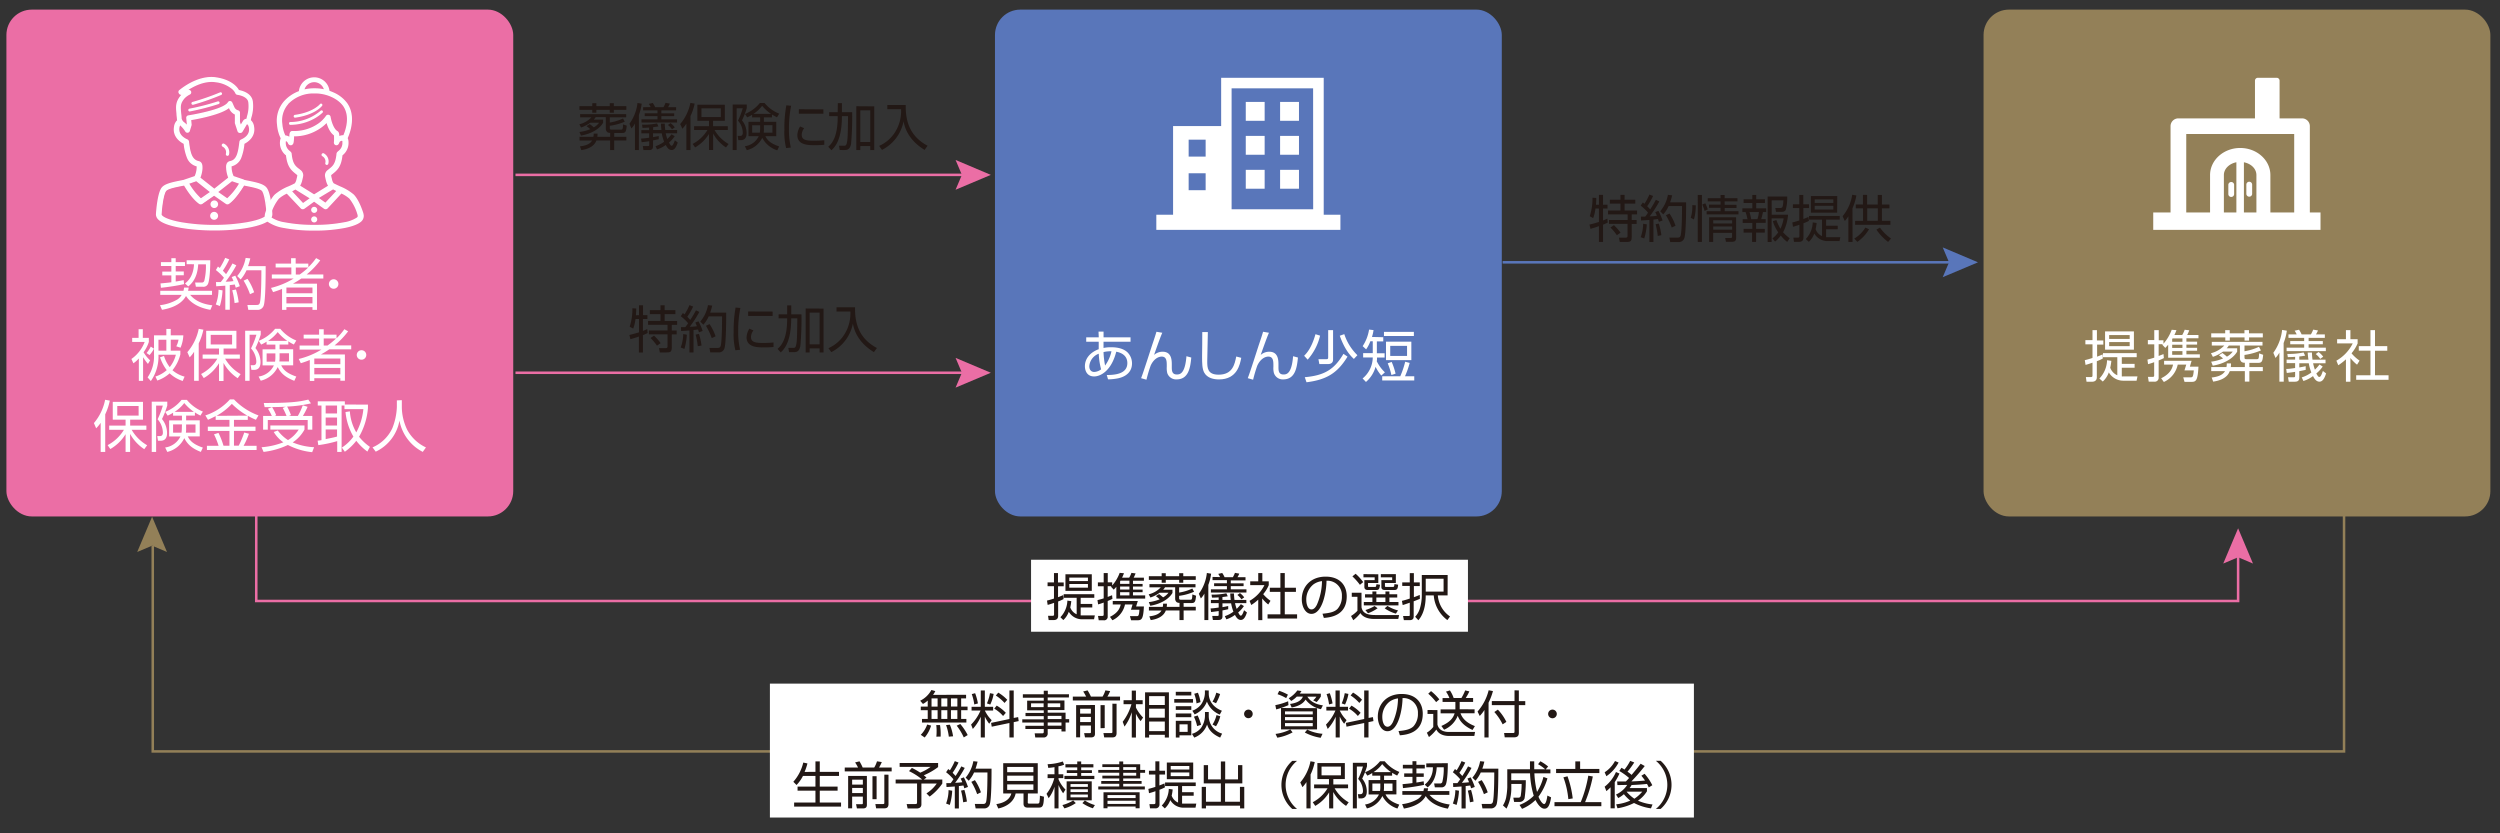<svg id="レイヤー_1" data-name="レイヤー 1" xmlns="http://www.w3.org/2000/svg" viewBox="0 0 780 260"><rect x="0" y="0" width="780" height="260" fill="#333333" stroke="none"/><defs><style>.cls-1,.cls-3,.cls-7,.cls-9{fill:none;}.cls-1{stroke:#938058;}.cls-1,.cls-3,.cls-9{stroke-miterlimit:10;stroke-width:0.79px;}.cls-2{fill:#fff;}.cls-3{stroke:#eb6ea5;}.cls-4{fill:#eb6ea5;}.cls-5{fill:#938058;}.cls-6{fill:#221815;}.cls-7{stroke:#fff;stroke-linecap:round;stroke-linejoin:round;stroke-width:0.47px;}.cls-8{fill:#5976ba;}.cls-9{stroke:#5976ba;}</style></defs><polyline class="cls-1" points="731.34 156.39 731.34 234.44 47.66 234.44 47.66 170.33"/><rect class="cls-2" x="240.21" y="213.29" width="288.29" height="41.78"/><polyline class="cls-3" points="79.95 160.15 79.95 187.51 698.29 187.51 698.29 172.66"/><rect class="cls-2" x="321.69" y="174.64" width="136.31" height="22.46"/><polygon class="cls-4" points="702.93 175.83 698.29 173.86 693.65 175.83 698.29 164.83 702.93 175.83"/><polygon class="cls-5" points="52.1 172.22 47.45 170.25 42.81 172.22 47.45 161.22 52.1 172.22"/><polygon class="cls-4" points="298.14 59.2 300.11 54.56 298.14 49.91 309.14 54.56 298.14 59.2"/><line class="cls-3" x1="160.83" y1="54.56" x2="301.66" y2="54.56"/><path class="cls-6" d="M191.63,42.69h3.79v1.14h-3.79v3h-1.28v-3h-4.27c-.73,2-2.94,2.76-4.71,3l-.43-1.17c1.14-.14,3-.44,3.8-1.81h-3.92V42.69h4.31a3.89,3.89,0,0,0,.1-1h1.2a4.6,4.6,0,0,1-.06,1h4V41.46a1.64,1.64,0,0,1-.87-.21,1.44,1.44,0,0,1-.49-1V36.54h-3.15a3.69,3.69,0,0,1-.6.77h2.91v1c-1.29,2.18-4.11,3.52-6.92,4l-.46-1.14a12.81,12.81,0,0,0,3.38-.87,12.27,12.27,0,0,0-1.18-.94l1-.64a14.08,14.08,0,0,1,1.28,1,5.18,5.18,0,0,0,1.65-1.42h-2.77a10.53,10.53,0,0,1-2.86,1.48l-.54-1a7.74,7.74,0,0,0,3.78-2.18H181v-1h14.37v1h-5.11v1.63a15,15,0,0,0,4.11-1.27l.56,1a17.46,17.46,0,0,1-4.67,1.28v.68c0,.38.1.52.51.52h3c.49,0,.57-.19.62-1.64l1.15.41c-.16,1.52-.22,2.28-1.33,2.28h-2.56Zm-6.84-9.57v-.93h1.28v.93h4.17v-.93h1.28v.93h3.9v1.16h-3.9v.9h-1.28v-.9h-4.17v.9h-1.28v-.9h-4V33.12Z"/><path class="cls-6" d="M199.33,46.83H198.1V38.55A6.81,6.81,0,0,1,197,40.08l-.61-1.47a13.55,13.55,0,0,0,2.5-6.48l1.32.22a15,15,0,0,1-.87,3.49Zm4.41-5.23v1.18c1-.17,1.27-.23,1.79-.34v1c-.28.06-1.34.28-1.79.36V45.6c0,.42,0,1.23-1.23,1.23h-1.75l-.21-1.26,1.57,0c.3,0,.44,0,.44-.41V44.06c-1.42.23-2,.27-2.37.32L200,43.24c.63-.05,1.25-.08,2.53-.27V41.6h-2.42v-1h2.42v-.79c-.84.06-1.46.08-2.07.08l-.14-1A19.74,19.74,0,0,0,205,38.5l.44.93a16,16,0,0,1-1.66.24v.9h2.6a19,19,0,0,1-.18-2h1.21a18,18,0,0,0,.15,2h3.7v1H207.7a13.45,13.45,0,0,0,.5,1.8,13,13,0,0,0,1.31-1.47l1,.58a8.88,8.88,0,0,1-1.78,2c.25.47.53,1,.82,1s.63-.55,1-1.71l.9.7c-.55,1.75-1.17,2.34-1.89,2.34-1,0-1.54-1-1.84-1.58A9.05,9.05,0,0,1,205,46.61l-.48-1a9.39,9.39,0,0,0,2.69-1.39,12.52,12.52,0,0,1-.73-2.61ZM203,33.41a6,6,0,0,0-.58-1l1.25-.29a9.37,9.37,0,0,1,.74,1.33H207a8,8,0,0,0,.64-1.36l1.36.24a6,6,0,0,1-.57,1.12h2.52v1h-4.6v.9h4v.89h-4v1h4.88v1H200.14v-1h5v-1h-4v-.89h4v-.9h-4.49v-1Zm6.67,6.94A5.89,5.89,0,0,0,208.39,39l.81-.59a6.21,6.21,0,0,1,1.33,1.33Z"/><path class="cls-6" d="M215.43,46.83h-1.29V38.58a10.61,10.61,0,0,1-1.25,1.6l-.67-1.48a14.54,14.54,0,0,0,3.18-6.6l1.33.23a16.59,16.59,0,0,1-1.3,3.89Zm.68-1.93a11.69,11.69,0,0,0,4.62-4.35h-4.18V39.37h4.65V37.68h-3.62v-5h8.57v5h-3.67v1.69h4.6v1.18h-4.15a11.85,11.85,0,0,0,4.39,4.38L226.5,46a12.15,12.15,0,0,1-4-4.33v5.12H221.2v-5A12.18,12.18,0,0,1,216.87,46Zm8.79-11.1h-6.05v2.72h6.05Z"/><path class="cls-6" d="M233,32.62v1.09a23.8,23.8,0,0,1-1.5,3.84,6.32,6.32,0,0,1,1.44,4c0,1-.3,2.18-1.82,2.18h-.76l-.2-1.33.79,0c.52,0,.8-.32.8-1a5.91,5.91,0,0,0-1.5-3.76,22.81,22.81,0,0,0,1.49-3.87h-1.9V46.83h-1.25V32.62Zm-.6,13a5.59,5.59,0,0,0,4.33-3.13h-3.21V38h3.64V36.62h-2.5V35.8a10.09,10.09,0,0,1-1.53.82l-.7-1.06a11.53,11.53,0,0,0,4.65-3.42h1.47a11.16,11.16,0,0,0,4.57,3.32l-.7,1.14c-.42-.22-.88-.44-1.56-.87v.89h-2.52V38h3.86v4.5h-3.4c.43.83,1.09,2.12,4.29,3.18l-.57,1.22a7.92,7.92,0,0,1-4.7-3.91A7.18,7.18,0,0,1,233,46.85Zm4.76-6.54h-2.48v2.32h2.38a7.06,7.06,0,0,0,.1-1.39Zm3.38-3.56a13.68,13.68,0,0,1-2.75-2.5,10.7,10.7,0,0,1-2.7,2.5Zm-2.2,4.59a8.47,8.47,0,0,1-.06,1.29H241V39.07h-2.66Z"/><path class="cls-6" d="M246.84,33a34.26,34.26,0,0,0-.68,7.1,24.37,24.37,0,0,0,.58,5.93l-1.47.17a20.91,20.91,0,0,1-.54-5.8,38.69,38.69,0,0,1,.61-7.54Zm4.06,7a3.52,3.52,0,0,0-.76,2.07c0,1.38,1,1.84,3.51,1.84.79,0,2.18,0,3.53-.16v1.42a28.57,28.57,0,0,1-2.9.13c-2,0-5.51,0-5.51-3.11a5.41,5.41,0,0,1,.87-2.74Zm6-5.88v1.36h-7.66V34.07Z"/><path class="cls-6" d="M261.4,32.18h1.28V35h3.2a98.64,98.64,0,0,1-.35,9.93c-.33,1.43-.87,1.88-2,1.88H262l-.22-1.35,1.68,0c.46,0,.58-.32.68-.59.36-1.15.38-2.92.45-8.63h-1.91c0,7.62-2.35,9.79-3.27,10.64l-1-1.09c.88-.79,2.95-2.67,2.95-9.21v-.34h-2.65V35h2.65Zm11.37,1V46.83h-1.25V45.57h-3.1v1.26h-1.25V33.14Zm-1.25,1.25h-3.1V44.3h3.1Z"/><path class="cls-6" d="M282.59,32.76c-.13,6.2,2.09,10.17,6.81,12.71l-.93,1.3c-5.49-3.35-6.31-7.62-6.56-8.92a12.69,12.69,0,0,1-6.73,8.92l-.89-1.25A11.21,11.21,0,0,0,279.4,41a12.39,12.39,0,0,0,1.74-6.92h-4.3V32.76Z"/><polygon class="cls-4" points="298.14 120.94 300.11 116.3 298.14 111.66 309.14 116.3 298.14 120.94"/><line class="cls-3" x1="160.83" y1="116.3" x2="301.66" y2="116.3"/><path class="cls-6" d="M199.37,98.33V95.25h1.26v3.08H202v1.19h-1.41v3.73c.79-.32,1-.43,1.36-.58l.11,1.24c-.39.19-.77.38-1.47.65V110h-1.26V105c-1.13.41-2,.63-2.64.84l-.32-1.33c1.56-.38,2.4-.65,3-.82V99.52h-1.09a12.73,12.73,0,0,1-.72,3l-1.1-.58a18,18,0,0,0,.85-5.76l1.19.07a19.77,19.77,0,0,1-.1,2.11Zm8-3.08v1.52h3.35V98h-3.35v2.15h3.9v1.21h-1.67v1.76h1.53v1.22h-1.53v3.84c0,1.63-.37,1.78-1.73,1.78h-2l-.26-1.34,2,0c.57,0,.66-.18.66-.7v-3.6h-5.82v-1.22h5.82v-1.76H202.2v-1.21h3.87V98h-3.31V96.77h3.31V95.25Zm-2.4,12.6a15.44,15.44,0,0,0-2-2.39l1.07-.75a15.19,15.19,0,0,1,2.07,2.35Z"/><path class="cls-6" d="M218.2,97.31a33.77,33.77,0,0,1-3,4.64c1.21,0,1.77-.12,2.23-.17a9.14,9.14,0,0,0-.5-1.14l1-.39a17.65,17.65,0,0,1,1.29,3l-1.15.43c-.06-.24-.11-.38-.27-.88-.88.12-1.2.15-1.42.17v7h-1.27v-6.86c-1.54.11-1.94.14-2.59.17l-.06-1.22h1.36c.49-.65.69-.93.87-1.22a14.14,14.14,0,0,0-2.29-2.18l.66-1,.52.42a18.45,18.45,0,0,0,1.53-2.88l1.16.44a21,21,0,0,1-1.83,3.19c.06.08.47.49.91,1a34.3,34.3,0,0,0,1.79-3Zm-5.82,11.11a12.42,12.42,0,0,0,.78-4.19l1.13.19a18.74,18.74,0,0,1-.75,4.44Zm5.33-.4a25,25,0,0,0-.67-3.63l1.05-.22a21.55,21.55,0,0,1,.79,3.63Zm.77-7.68a10.89,10.89,0,0,0,2.41-5.14l1.31.15a17.05,17.05,0,0,1-.63,2.19h5c0,2,0,9.82-.58,11.26a1.8,1.8,0,0,1-1.87,1.14H221.6l-.26-1.39h2.52c.38,0,.8,0,1-.65.44-1.64.42-8.72.42-9.18h-4.17a10.06,10.06,0,0,1-1.66,2.59Zm3.59,5.16a19.61,19.61,0,0,0-1.82-3.85l1.13-.53a15.82,15.82,0,0,1,1.88,3.81Z"/><path class="cls-6" d="M231,96.09a34.19,34.19,0,0,0-.68,7.1,24.35,24.35,0,0,0,.59,5.93l-1.47.17a20.91,20.91,0,0,1-.54-5.8,40,40,0,0,1,.6-7.54Zm4.07,7a3.52,3.52,0,0,0-.76,2.07c0,1.38,1,1.84,3.51,1.84.79,0,2.18,0,3.52-.16v1.42a28.32,28.32,0,0,1-2.89.13c-2,0-5.52,0-5.52-3.12a5.4,5.4,0,0,1,.87-2.73Zm6-5.88v1.36h-7.65V97.18Z"/><path class="cls-6" d="M245.59,95.28h1.28v2.79h3.19a95.46,95.46,0,0,1-.35,9.92c-.33,1.44-.87,1.88-2,1.88h-1.53l-.22-1.34,1.67,0c.46,0,.59-.32.68-.59.37-1.15.38-2.92.46-8.63h-1.91c0,7.62-2.36,9.79-3.27,10.64l-1-1.09c.89-.79,3-2.67,3-9.22v-.33h-2.66V98.07h2.66Zm11.36,1v13.69h-1.24v-1.27h-3.1v1.27h-1.25V96.25Zm-1.24,1.25h-3.1v9.91h3.1Z"/><path class="cls-6" d="M266.78,95.87c-.13,6.19,2.08,10.16,6.81,12.71l-.93,1.29c-5.49-3.35-6.31-7.61-6.56-8.91a12.71,12.71,0,0,1-6.74,8.91l-.88-1.24a11.27,11.27,0,0,0,5.1-4.51,12.32,12.32,0,0,0,1.74-6.92H261V95.87Z"/><path class="cls-6" d="M331.84,186.9a12.26,12.26,0,0,1-1.7.76v4.52c0,.76-.42,1.28-1.38,1.28h-1.58l-.19-1.33,1.39,0c.22,0,.49,0,.49-.45v-3.59c-1.06.38-1.42.48-2,.64l-.21-1.35c.63-.15,1.28-.33,2.18-.63v-3.86h-2v-1.18h2V178.8h1.25v2.93h1.79v1.18h-1.77v3.42c.79-.3,1.18-.48,1.58-.65Zm-1,5.67a7.78,7.78,0,0,0,2.18-5.18l1.22.17a14.68,14.68,0,0,1-.32,1.95,3.72,3.72,0,0,0,2,2.15v-5.14h-4.06v-1.14h9.56v1.14h-4.25v1.9h3.62v1.1h-3.62V192a1.89,1.89,0,0,0,.42,0h4l-.25,1.22h-3.75a4.79,4.79,0,0,1-4.13-2.35,6.56,6.56,0,0,1-1.7,2.59Zm9.8-8.22h-8.22v-5.18h8.22Zm-1.2-4.14h-5.82v1.09h5.82Zm0,2h-5.82v1.15h5.82Z"/><path class="cls-6" d="M350.68,178.85a12.37,12.37,0,0,1-.6,1.39h2.22a7.46,7.46,0,0,0,.7-1.5l1.31.16a13.36,13.36,0,0,1-.61,1.34h3.2v.95h-3.41v1h3V183h-3v.95h3v.82h-3v1h3.81v1h-9v-3.7a11.06,11.06,0,0,1-.82.9l-.86-.92.16-.16h-1.18v3.35l1.37-.53.11,1.13c-.38.19-.69.35-1.48.67v4.82a1.1,1.1,0,0,1-1.27,1.2H342.8l-.22-1.36,1.28,0c.37,0,.49-.1.49-.43V188a17.17,17.17,0,0,1-1.74.57l-.2-1.33c.52-.14.95-.23,1.94-.55v-3.78h-1.81v-1.2h1.81V178.8h1.27v2.88H347v1a12.56,12.56,0,0,0,2.34-3.95Zm3.79,10.36h2.43c-.2,3.93-.68,4.31-2,4.31h-2l-.36-1.29h2.09c.52,0,.74,0,.87-2h-2.64l.5-1.64H351a7,7,0,0,1-3.93,4.93l-.76-1.06c2.65-1.31,3.14-2.89,3.36-3.87h-2.49v-1.08H355Zm-5-7.81v.77h2.91v-1h-2.8Zm2.91,1.59h-2.91v.95h2.91Zm0,1.77h-2.91v1h2.91Z"/><path class="cls-6" d="M369.29,189.33h3.79v1.14h-3.79v3H368v-3h-4.27c-.73,2-2.94,2.77-4.71,3l-.43-1.17c1.14-.14,3-.44,3.8-1.82h-3.93v-1.14h4.32a3.85,3.85,0,0,0,.1-1h1.2a4.55,4.55,0,0,1-.07,1h4V188.1a1.62,1.62,0,0,1-.87-.21,1.39,1.39,0,0,1-.49-1v-3.67H363.5a4.41,4.41,0,0,1-.6.78h2.91v1c-1.3,2.18-4.11,3.53-6.92,4l-.46-1.14a12.81,12.81,0,0,0,3.38-.87,11.31,11.31,0,0,0-1.18-1l1-.63c.74.53,1.19,1,1.28,1a5.3,5.3,0,0,0,1.65-1.42h-2.77a10.23,10.23,0,0,1-2.86,1.49l-.54-1a7.74,7.74,0,0,0,3.78-2.18h-3.54v-1H373v1h-5.11v1.63a14.72,14.72,0,0,0,4.11-1.26l.55,1a16.94,16.94,0,0,1-4.66,1.28v.68c0,.38.1.53.51.53h3c.49,0,.56-.19.61-1.65l1.16.41c-.16,1.52-.22,2.28-1.33,2.28h-2.56Zm-6.85-9.56v-.93h1.28v.93h4.18v-.93h1.28v.93h3.9v1.15h-3.9v.9H367.9v-.9h-4.18v.9h-1.28v-.9h-4v-1.15Z"/><path class="cls-6" d="M377,193.47h-1.23v-8.28a6.59,6.59,0,0,1-1.11,1.53l-.62-1.47a13.35,13.35,0,0,0,2.5-6.48l1.33.22a15.17,15.17,0,0,1-.87,3.5Zm4.41-5.23v1.19c1-.18,1.27-.24,1.79-.35v1c-.29.07-1.35.29-1.79.37v1.75c0,.43,0,1.23-1.23,1.23h-1.76l-.2-1.26,1.56,0c.3,0,.45,0,.45-.41v-1.12c-1.43.22-2,.27-2.38.31l-.15-1.13c.63,0,1.24-.08,2.53-.27v-1.38H377.8v-1h2.42v-.79c-.84.07-1.46.08-2.08.08l-.14-.95a19.78,19.78,0,0,0,4.62-.41l.44.94c-.39.07-.68.12-1.66.23v.9H384c-.12-.9-.15-1.56-.17-2H385a18.74,18.74,0,0,0,.16,2h3.7v1h-3.53a11.87,11.87,0,0,0,.51,1.8,13,13,0,0,0,1.31-1.47l.95.59a9.07,9.07,0,0,1-1.79,2c.26.47.54,1,.83,1s.63-.55,1-1.7l.9.69c-.55,1.76-1.17,2.34-1.9,2.34-1,0-1.53-1-1.83-1.58a8.69,8.69,0,0,1-2.69,1.39l-.47-1a9.11,9.11,0,0,0,2.68-1.39,13,13,0,0,1-.72-2.61Zm-.74-8.19a6.41,6.41,0,0,0-.59-1l1.25-.28a7.68,7.68,0,0,1,.74,1.32h2.58a8.06,8.06,0,0,0,.65-1.36l1.36.24a6.79,6.79,0,0,1-.57,1.12h2.51v1H384v.9h4v.89h-4v1h4.89v1H377.8v-1h5v-1h-4v-.89h4V181h-4.49v-1Zm6.67,6.94a6.37,6.37,0,0,0-1.28-1.36l.8-.58a5.6,5.6,0,0,1,1.33,1.33Z"/><path class="cls-6" d="M393.85,193.49h-1.28v-6.4a15.06,15.06,0,0,1-2.17,1.67l-.54-1.29a11.45,11.45,0,0,0,4.64-4.9h-4.43v-1.19h2.5V178.8h1.28v2.58h2v1.2a11.07,11.07,0,0,1-1.73,2.8,11.4,11.4,0,0,0,2.28,2.07l-.71,1.15a10.17,10.17,0,0,1-1.88-1.89Zm7-14.69v4.57h3.48v1.3h-3.48v7h3.84v1.3h-9.21v-1.3h4v-7h-3.3v-1.3h3.3V178.8Z"/><path class="cls-6" d="M412.62,191.48c2.48-.22,3.79-.61,4.68-1.5a5.71,5.71,0,0,0,1.37-4,4.52,4.52,0,0,0-4.8-4.79c0,3.17-1.22,10.34-4.71,10.34-1.85,0-3-2.22-3-4.54,0-3.92,2.75-7.08,7.44-7.08,4.4,0,6.58,2.68,6.58,6.16,0,6-5.06,6.56-7.14,6.72Zm-2.8-9.17a6,6,0,0,0-2.26,4.83c0,1.18.39,3,1.63,3,.83,0,1.36-.84,1.67-1.44a18.89,18.89,0,0,0,1.6-7.39A5.65,5.65,0,0,0,409.82,182.31Z"/><path class="cls-6" d="M424.79,184.94v4.53c.29,1.49,1.27,2.42,4.23,2.42h7.5l-.26,1.22h-7.58c-.75,0-3.17-.09-4.23-1.82a12,12,0,0,1-2.23,2.22l-.7-1.32a9.36,9.36,0,0,0,2-1.63V186.2h-1.77v-1.26Zm-.5-2.48a19,19,0,0,0-2.34-2.63l1-.82a15.76,15.76,0,0,1,2.37,2.61Zm5.74-3.29v2.73h-3.21v.89c0,.25,0,.33.31.33h1.81c.38,0,.39-.08.52-.85l1.1.17c-.14,1.3-.36,1.64-1.1,1.64h-2.7c-.4,0-1.08-.08-1.08-1V181h3.22v-.87h-3.5v-1Zm5.91,7.25h-2.45v1.41h2.83v1.06H425.51v-1.06h2.68v-1.41h-2.3v-1h2.3v-.89h1.24v.89h2.83v-.89h1.23v.89h2.45ZM426,190.33a12.23,12.23,0,0,0,2.86-1.25l.95.69a12,12,0,0,1-3,1.57Zm6.25-3.91h-2.83v1.41h2.83Zm3.25-4.52H432.1v.9c0,.32.17.32.36.32h2.09c.42,0,.44-.14.52-.89l1.15.19c-.09.94-.17,1.66-1.1,1.66h-2.94c-.4,0-1.19,0-1.19-.94V181h3.37v-.87h-3.54v-1h4.69Zm-2.61,7.15a11.32,11.32,0,0,0,3.29,1.4l-.66,1a11,11,0,0,1-3.5-1.66Z"/><path class="cls-6" d="M443,186.83c-.41.18-.65.29-1.93.78v4.63c0,.44,0,1.25-1.29,1.25H438l-.24-1.3,1.6,0c.44,0,.49,0,.49-.4v-3.75c-1.29.46-1.77.6-2.21.75l-.24-1.32c.6-.15,1.25-.31,2.45-.72v-3.94h-2.35V181.7h2.35v-2.88h1.28v2.88h1.84v1.15h-1.84v3.48c.92-.33,1.36-.52,1.84-.71Zm8.65-1.07h-3.05a8.8,8.8,0,0,0,3.81,6.58l-.83,1.13a10.58,10.58,0,0,1-4.25-7.71h-2.51c0,1.39-.08,5.25-2.29,7.76l-1-1.09a6.6,6.6,0,0,0,1.4-2.36,14.34,14.34,0,0,0,.67-4.15v-6.53h8.07Zm-1.25-5.19h-5.57v4h5.57Z"/><path class="cls-6" d="M301.42,216.77v1.14h-1.54v2.54h2v1.14h-2v2.71h1.63v1.12H287.66V224.3h1.79v-2.71h-2.17v-1.14h2.17v-1.88a6.29,6.29,0,0,1-1.49,1.06l-.87-1a8,8,0,0,0,3.51-3.36l1.22.35a6.84,6.84,0,0,1-.71,1.18Zm-14.14,12.49a8.62,8.62,0,0,0,2-3.21l1.22.33a10,10,0,0,1-2,3.72Zm5.25-11.35h-1.89v2.54h1.89Zm0,3.68h-1.89v2.71h1.89Zm-.39,8.25a14.29,14.29,0,0,0,.08-1.61,12.94,12.94,0,0,0-.11-2h1.18a18.87,18.87,0,0,1,.19,3.58Zm3.43-11.93h-1.88v2.54h1.88Zm0,3.68h-1.88v2.71h1.88Zm.46,8.25a15.76,15.76,0,0,0-.86-3.62l1.19-.11a14.9,14.9,0,0,1,1,3.62Zm2.67-11.93h-2v2.54h2Zm0,3.68h-2v2.71h2Zm2,8.49a18,18,0,0,0-2.21-3.67l1.13-.52a18.2,18.2,0,0,1,2.3,3.45Z"/><path class="cls-6" d="M303.13,221.69v-1.16H306v-5.1h1.27v5.1h2.59v1.16h-2.59a10.55,10.55,0,0,0,2.13,3l-.76,1.12a11.33,11.33,0,0,1-1.37-2.24v6.51H306v-6.45a14.28,14.28,0,0,1-2.48,3.8l-.54-1.36a14.2,14.2,0,0,0,2.94-4.38Zm.84-1.9a14.83,14.83,0,0,0-.78-3.23l1.05-.28a16.6,16.6,0,0,1,.87,3.19Zm3.95-.33a13.38,13.38,0,0,0,.95-3.19l1.15.23a12.66,12.66,0,0,1-1.06,3.32Zm9.74,4.28.17,1.24-1.55.33v4.77h-1.34v-4.5l-5.52,1.15-.2-1.19,5.72-1.21v-8.9h1.34V224Zm-4.7-.35a10.8,10.8,0,0,0-2.75-2.29l.76-.95a12.47,12.47,0,0,1,2.85,2.25Zm.46-4.07A13.36,13.36,0,0,0,310.7,217l.76-.9a12.7,12.7,0,0,1,2.8,2.24Z"/><path class="cls-6" d="M333.49,217.61h-6.61v.93h5.23v3h-5.23v.82h5.58v2h1.12v1.08h-1.12v2.78h-1.28v-.76h-4.3v1.25a1.22,1.22,0,0,1-1.38,1.38H323l-.18-1.29,2.31,0c.4,0,.52-.11.52-.49v-.87h-5.73v-1h5.73v-1h-6.7v-1h6.7v-1h-5.69v-1h5.69v-.82h-5.18v-3h5.18v-.93h-6.52v-1.08h6.52v-1.09h1.27v1.09h6.61Zm-7.88,1.83h-3.92v1.19h3.92Zm5.19,0h-3.92v1.19h3.92Zm.38,3.91h-4.3v1h4.3Zm0,2.05h-4.3v1h4.3Z"/><path class="cls-6" d="M338.87,217.34a11.74,11.74,0,0,0-.92-1.6l1.37-.34a14.32,14.32,0,0,1,1.05,1.94H344a8.06,8.06,0,0,0,.87-1.94l1.5.22a12,12,0,0,1-.86,1.72h3.94v1.2H334.72v-1.2Zm2.76,2.62v8.87c0,.46,0,1.24-1.23,1.24h-1.88l-.27-1.33h1.67c.34,0,.45,0,.45-.38v-2H337v3.69h-1.25V220Zm-1.26,1.16H337v1.53h3.34Zm0,2.57H337v1.6h3.34Zm3,3.51V220h1.3v7.16Zm5-7.63v9.15c0,1.27-.81,1.35-1.36,1.35h-2.5l-.24-1.35,2.39,0c.41,0,.41-.19.41-.38v-8.79Z"/><path class="cls-6" d="M355.88,225a11.44,11.44,0,0,1-1.47-2.33v7.45h-1.3v-7.92a14.91,14.91,0,0,1-2.26,4.49l-.57-1.49a16.4,16.4,0,0,0,2.74-5.5h-2.47v-1.23h2.56v-3h1.3v3h2.1v1.23h-2.1v1.06a12.12,12.12,0,0,0,2.23,3.11Zm8.82,5.12h-1.28v-.87h-4.9v.87h-1.26V216h7.44Zm-1.28-12.93h-4.9v2.76h4.9Zm0,3.92h-4.9v2.81h4.9Zm0,4h-4.9v3h4.9Z"/><path class="cls-6" d="M372.22,218.1v1.14h-5.85V218.1Zm-.53-1.12h-4.85v-1.14h4.85Zm0,3.36v1.14h-4.85v-1.14Zm0,2.26v1.16h-4.85V222.6Zm0,2.28v4.54H368v.68h-1.15v-5.22ZM370.54,226H368v2.34h2.55Zm6.59-3.86v1.11a5.73,5.73,0,0,0,4.17,5.64l-.61,1.24c-3.15-1.38-3.76-3.15-4.08-4.08a6.73,6.73,0,0,1-4,4.08l-.72-1.17a5.54,5.54,0,0,0,2.87-1.9,6.84,6.84,0,0,0,1.19-3.75v-1.17Zm0-6.71v.9c0,2.3,1.33,4.34,4.1,5.42l-.67,1.2a7.18,7.18,0,0,1-4-4.06,7.12,7.12,0,0,1-3.84,4l-.71-1.15a6,6,0,0,0,2.69-1.9,6.55,6.55,0,0,0,1.23-3.51v-.94Zm-3.63,11.11a12.87,12.87,0,0,0-1-2.93l1.16-.39a15.49,15.49,0,0,1,1.07,2.92Zm-.19-7.08a11.38,11.38,0,0,0-.71-3l1.15-.33a12.5,12.5,0,0,1,.81,2.93Zm5-.54a11,11,0,0,0,1.17-2.81l1.19.42a13.31,13.31,0,0,1-1.27,2.88Zm0,7.14a9.74,9.74,0,0,0,1.24-2.95l1.18.36a9.9,9.9,0,0,1-1.34,3.13Z"/><path class="cls-6" d="M390.84,222.75a1.34,1.34,0,1,1-1.34-1.35A1.33,1.33,0,0,1,390.84,222.75Z"/><path class="cls-6" d="M402,220a25.12,25.12,0,0,1-3.83,1.34L397.9,220a19.29,19.29,0,0,0,4-1.21Zm1.29,8.5a15,15,0,0,1-4.77,1.66l-.55-1.18a14.21,14.21,0,0,0,4.61-1.39Zm-2-10.68a13,13,0,0,0-2.69-1.22l.51-1.06a15.26,15.26,0,0,1,2.72,1.19Zm9.63,3.13v6.62H399.68V220.9Zm-10,1v.95h8.66v-.95Zm0,1.77v1h8.66v-1Zm0,1.87v1h8.66v-1Zm11.18-9.17v.9a9.89,9.89,0,0,1-1.3,1.72l-1.09-.54a4.71,4.71,0,0,0,1-1.13H407.9c.56.87,1.74,2.27,4.84,2.7l-.6,1.2a8,8,0,0,1-4.8-3c-.72,1.2-2.12,2.07-4.34,2.47l-.5-1.11c1.66-.22,3.44-.81,4-2.29h-1.9a7.73,7.73,0,0,1-1.75,1.36l-.76-.86a9.17,9.17,0,0,0,2.69-2.43l1.28.19a4.46,4.46,0,0,1-.56.79Zm-.05,13.77a15.51,15.51,0,0,1-4.95-1.65l.76-.9a13,13,0,0,0,4.77,1.3Z"/><path class="cls-6" d="M413.82,221.69v-1.16h2.86v-5.1H418v5.1h2.59v1.16H418a10.75,10.75,0,0,0,2.13,3l-.76,1.12a11.83,11.83,0,0,1-1.37-2.24v6.51h-1.27v-6.45a14.28,14.28,0,0,1-2.48,3.8l-.54-1.36a14,14,0,0,0,2.94-4.38Zm.84-1.9a14.78,14.78,0,0,0-.77-3.23l1-.28a16.6,16.6,0,0,1,.87,3.19Zm3.95-.33a13.38,13.38,0,0,0,.95-3.19l1.15.23a12.66,12.66,0,0,1-1.06,3.32Zm9.74,4.28.17,1.24-1.55.33v4.77h-1.34v-4.5l-5.52,1.15-.2-1.19,5.72-1.21v-8.9H427V224Zm-4.7-.35a10.8,10.8,0,0,0-2.75-2.29l.76-.95a12.25,12.25,0,0,1,2.85,2.25Zm.46-4.07a13.36,13.36,0,0,0-2.72-2.34l.76-.9a12.46,12.46,0,0,1,2.8,2.24Z"/><path class="cls-6" d="M436.34,228.09c2.48-.22,3.79-.62,4.68-1.5a5.71,5.71,0,0,0,1.37-4,4.53,4.53,0,0,0-4.8-4.79c0,3.18-1.22,10.34-4.71,10.34-1.85,0-3-2.21-3-4.53,0-3.92,2.75-7.09,7.45-7.09,4.39,0,6.57,2.69,6.57,6.17,0,6-5.06,6.56-7.14,6.72Zm-2.8-9.17a6,6,0,0,0-2.26,4.82c0,1.19.39,3,1.63,3,.84,0,1.36-.84,1.67-1.44a18.91,18.91,0,0,0,1.6-7.4A5.8,5.8,0,0,0,433.54,218.92Z"/><path class="cls-6" d="M448.48,221.55v4.5c.56,2.32,2.94,2.32,3.73,2.32h8l-.22,1.25h-7.78c-2.9,0-3.76-1.4-4.07-2a11.93,11.93,0,0,1-2.31,2.34l-.65-1.36a8,8,0,0,0,2-1.78v-4.07h-1.79v-1.24Zm-.41-2.49a17,17,0,0,0-2.46-2.62l.87-.82a15.83,15.83,0,0,1,2.59,2.59Zm12,2.25v1.23h-4.39c.43,1.2,1.42,2.83,4.49,4l-.74,1.21c-3.46-1.59-4.24-3.5-4.62-4.43a7.92,7.92,0,0,1-4.25,4.35l-.86-1.17c2.71-1.19,3.67-2.45,4.15-3.94h-4.38v-1.23h4.61V219h-4v-1.21h2.13a8.4,8.4,0,0,0-1.07-2l1.23-.38a9.76,9.76,0,0,1,1.17,2.37h2.42a15.35,15.35,0,0,0,1.17-2.37l1.31.3a14.89,14.89,0,0,1-1.14,2.07h2.31V219h-4.19v2.29Z"/><path class="cls-6" d="M464.44,230.08h-1.3V221.5a10.15,10.15,0,0,1-1.47,1.88L461,222a15.74,15.74,0,0,0,3.46-6.64l1.34.25a18.89,18.89,0,0,1-1.37,3.62Zm9.44-14.67v3.35h2V220h-2v8.6c0,.71-.16,1.45-1.52,1.45h-2.89l-.19-1.36,2.84,0c.27,0,.41-.06.41-.44V220h-7.08v-1.27h7.08v-3.35ZM468.83,226a17.15,17.15,0,0,0-2.6-3.85l1.1-.75a15,15,0,0,1,2.66,3.83Z"/><path class="cls-6" d="M485.72,222.75a1.35,1.35,0,1,1-1.34-1.35A1.34,1.34,0,0,1,485.72,222.75Z"/><path class="cls-6" d="M254.42,240.82v-3.27h1.35v3.27h6v1.28h-6v3.32h5.56v1.27h-5.56v3.7h6.64v1.28H247.77v-1.28h6.65v-3.7h-5.58v-1.27h5.58V242.1h-3.9a11.51,11.51,0,0,1-2,2.82l-1-1a13.82,13.82,0,0,0,3.1-6l1.3.27a17.33,17.33,0,0,1-.89,2.65Z"/><path class="cls-6" d="M267.71,239.48a11.74,11.74,0,0,0-.92-1.6l1.37-.35a14.94,14.94,0,0,1,1,1.95h3.59a8,8,0,0,0,.87-1.95l1.5.23a12.55,12.55,0,0,1-.86,1.72h3.94v1.2H263.56v-1.2Zm2.76,2.62V251c0,.46,0,1.23-1.23,1.23h-1.88l-.27-1.32h1.67c.34,0,.45,0,.45-.38v-2h-3.34v3.68h-1.25V242.1Zm-1.26,1.16h-3.34v1.53h3.34Zm0,2.57h-3.34v1.6h3.34Zm3,3.51v-7.16h1.29v7.16Zm5-7.63v9.15c0,1.27-.81,1.34-1.36,1.34h-2.5l-.24-1.34,2.39,0c.41,0,.41-.19.41-.38v-8.79Z"/><path class="cls-6" d="M288.25,243.21H294v1.26a17.25,17.25,0,0,1-3.95,4.07l-1-1a11,11,0,0,0,3.21-3.07h-4.78v6.48c0,1.08-.87,1.3-1.5,1.3h-2.8l-.3-1.39,2.69,0c.51,0,.55-.21.55-.52v-5.9h-6.68v-1.23h8.27a19.31,19.31,0,0,0-4.1-2.62l.9-1a19.41,19.41,0,0,1,2.6,1.48,14.87,14.87,0,0,0,3.25-1.81h-9.67v-1.21h12v1.28a20.83,20.83,0,0,1-4.46,2.56c.28.22.5.41.84.71Z"/><path class="cls-6" d="M301,239.59a35.92,35.92,0,0,1-3,4.65c1.2-.05,1.77-.13,2.23-.18a8.33,8.33,0,0,0-.51-1.14l1-.39a18.57,18.57,0,0,1,1.29,3l-1.15.42c-.06-.23-.11-.38-.27-.88-.89.12-1.2.16-1.42.17v7h-1.27v-6.86c-1.55.11-1.94.14-2.59.17l-.06-1.21,1.36,0a12.94,12.94,0,0,0,.86-1.22,14.13,14.13,0,0,0-2.29-2.18l.67-1,.52.41a19.34,19.34,0,0,0,1.53-2.88l1.16.44a21.11,21.11,0,0,1-1.84,3.2c.07.08.48.49.92,1a34.3,34.3,0,0,0,1.79-3Zm-5.82,11.11a12.25,12.25,0,0,0,.77-4.19l1.14.19a18.32,18.32,0,0,1-.76,4.44Zm5.33-.39a24.92,24.92,0,0,0-.67-3.64l1.05-.22a22.5,22.5,0,0,1,.79,3.64Zm.77-7.69a11,11,0,0,0,2.4-5.13l1.32.14a17.8,17.8,0,0,1-.64,2.2h5c0,2,0,9.81-.59,11.25a1.78,1.78,0,0,1-1.86,1.14h-2.51l-.26-1.39h2.52c.37,0,.8,0,1-.64.44-1.65.42-8.73.42-9.19h-4.17a10.06,10.06,0,0,1-1.66,2.59Zm3.59,5.16a19.26,19.26,0,0,0-1.82-3.84l1.12-.54a15.45,15.45,0,0,1,1.88,3.81Z"/><path class="cls-6" d="M320.66,250.29c0,.21,0,.44.45.44h2.49c.43,0,.57-.09.67-.31a11,11,0,0,0,.17-2.17l1.28.33c-.11,2.83-.36,3.39-1.64,3.39h-3.46c-.67,0-1.28-.24-1.28-1.22v-3.19h-2.46c-.44,2.37-2.54,4.08-5.42,4.69l-.6-1.37c2-.29,4.11-1.17,4.68-3.32H313v-9.44h10.78v9.44h-3.07Zm1.76-11h-8.18v1.64h8.18Zm0,2.72h-8.18v1.64h8.18Zm0,2.72h-8.18v1.7h8.18Z"/><path class="cls-6" d="M330.26,241.58h1.49v1.19h-1.49v.38a10,10,0,0,0,2.17,3.2l-.73,1.16a13.27,13.27,0,0,1-1.44-2.59v7.3H329v-6.77a11.3,11.3,0,0,1-1.82,3.58l-.66-1.36a13.33,13.33,0,0,0,2.42-4.9h-2.09v-1.19H329v-2.23c-.88.16-1.47.19-1.94.24l-.21-1.16a16.36,16.36,0,0,0,4.74-.85l.43,1a6.76,6.76,0,0,1-1.79.5Zm1.21,9.6a12.75,12.75,0,0,0,3.36-1.43l.82.81a12.26,12.26,0,0,1-3.55,1.66Zm5.86-13.6v.85h3.81v1h-3.81v.88h3.35v.86h-3.35v.9h4.11v1H332.1v-1h4v-.9h-3.27v-.86h3.27v-.88h-3.69v-1h3.69v-.85Zm3.29,12.13h-7.83v-5.93h7.83Zm-1.2-5.08H334v.87h5.41Zm0,1.63H334v.87h5.41Zm0,1.63H334v.88h5.41Zm-.94,1.86a11.13,11.13,0,0,0,3.13,1.43l-.64,1a12.24,12.24,0,0,1-3.26-1.61Z"/><path class="cls-6" d="M343.93,238.45h5.28v-.87h1.23v.87h5.3v1.77h1.53v.89h-1.53v1.77h-5.3v.79h5.74v.88h-5.74v.83h6.75v.94H342.66v-.94h6.55v-.83h-5.62v-.88h5.62v-.79h-5.28V242h5.28v-.9h-6.55v-.89h6.55v-.88h-5.28Zm11.63,8.73v5h-1.25v-.54h-8.77v.54h-1.25v-5Zm-1.25.88h-8.77V249h8.77Zm0,1.76h-8.77v1h8.77Zm.19-10.48h-4.06v.88h4.06Zm0,1.77h-4.06v.9h4.06Z"/><path class="cls-6" d="M363.47,245.64a9.94,9.94,0,0,1-1.71.76v4.52a1.19,1.19,0,0,1-1.37,1.28h-1.58l-.19-1.32H360c.22,0,.49,0,.49-.44v-3.59a20.48,20.48,0,0,1-2,.63l-.2-1.34c.63-.16,1.28-.33,2.18-.63v-3.86h-2v-1.19h2v-2.92h1.25v2.92h1.78v1.19h-1.77v3.41c.79-.3,1.19-.47,1.58-.64Zm-1,5.68a7.75,7.75,0,0,0,2.19-5.19l1.21.18a12.52,12.52,0,0,1-.31,1.94,3.71,3.71,0,0,0,2,2.15v-5.14H363.5v-1.13h9.57v1.13h-4.26v1.9h3.62v1.11h-3.62v2.45a2,2,0,0,0,.43,0h4L373,252h-3.74a4.77,4.77,0,0,1-4.13-2.36,6.44,6.44,0,0,1-1.71,2.59Zm9.81-8.22h-8.23v-5.19h8.23ZM371.07,239h-5.81v1.09h5.81Zm0,2h-5.81v1.16h5.81Z"/><path class="cls-6" d="M376.91,238.72v4.46h4v-5.6h1.35v5.6h4v-4.46h1.35v5.71h-5.39v5.72h4.64V245.5h1.35v6.72H386.9v-.85H376.26v.85h-1.32V245.5h1.32v4.65h4.65v-5.72h-5.34v-5.71Z"/><path class="cls-6" d="M404.68,237.39a9.67,9.67,0,0,0,0,15h-1.49a10,10,0,0,1,0-15Z"/><path class="cls-6" d="M408.9,252.22h-1.29V244a9.81,9.81,0,0,1-1.25,1.59l-.67-1.47a14.54,14.54,0,0,0,3.18-6.6l1.33.23a16.74,16.74,0,0,1-1.3,3.89Zm.68-1.93a11.69,11.69,0,0,0,4.62-4.35H410v-1.18h4.64v-1.69h-3.62v-5h8.57v5H416v1.69h4.6v1.18H416.4a11.92,11.92,0,0,0,4.39,4.38l-.82,1.11a12.15,12.15,0,0,1-4-4.33v5.12h-1.28v-5a12.18,12.18,0,0,1-4.33,4.22Zm8.79-11.1h-6.05v2.72h6.05Z"/><path class="cls-6" d="M426.5,238v1.09a23.8,23.8,0,0,1-1.5,3.84,6.26,6.26,0,0,1,1.44,4c0,1-.3,2.18-1.82,2.18h-.76l-.2-1.33.79,0c.52,0,.8-.32.8-1a5.91,5.91,0,0,0-1.5-3.76,22.81,22.81,0,0,0,1.49-3.87h-1.9v13.07h-1.25V238Zm-.6,13a5.59,5.59,0,0,0,4.33-3.13H427v-4.5h3.64V242h-2.5v-.82a10.09,10.09,0,0,1-1.53.82l-.7-1.06a11.53,11.53,0,0,0,4.65-3.42h1.47a11.22,11.22,0,0,0,4.57,3.32l-.69,1.14a16.88,16.88,0,0,1-1.57-.87V242h-2.51v1.36h3.85v4.5h-3.4c.43.82,1.1,2.12,4.29,3.18l-.57,1.22a7.92,7.92,0,0,1-4.7-3.91,7.18,7.18,0,0,1-4.82,3.88Zm4.76-6.54h-2.48v2.32h2.39a8,8,0,0,0,.09-1.39ZM434,240.9a13.68,13.68,0,0,1-2.75-2.5,10.7,10.7,0,0,1-2.7,2.5Zm-2.19,4.59a7.85,7.85,0,0,1-.07,1.29h2.72v-2.32h-2.65Z"/><path class="cls-6" d="M437.46,250.89a12.6,12.6,0,0,0,4.86-1.56,3.7,3.7,0,0,0,1.29-1.35h-6.08v-1.17h6.57a4.79,4.79,0,0,0,.18-.87h1.28c-.05.38-.08.54-.15.87h6.79V248H446c.94,1.05,2.55,2.52,6.3,3l-.56,1.3c-3.41-.59-5.78-2.12-6.91-3.94-1.59,2.94-5.45,3.68-6.81,3.92Zm6.83-6a63.13,63.13,0,0,1-6.56,1l-.13-1.23c1-.1,2.11-.19,3.09-.34v-1.94h-2.58v-1.09h2.58v-1.53h-3v-1.14h3v-1.12h1.23v1.12h2.62v1.14h-2.62v1.53h2.29v1.09h-2.29v1.77c1.23-.19,1.45-.24,2.26-.39Zm7.43-6.78c0,4.68-.47,6.31-.6,6.61a1.4,1.4,0,0,1-1.45.93h-2l-.22-1.2,1.8,0A.72.72,0,0,0,450,244a17.2,17.2,0,0,0,.44-4.62h-2.18c-.22,3.78-1.72,5.36-2.83,6.28l-.92-.86a6.69,6.69,0,0,0,2.55-5.42H445v-1.2Z"/><path class="cls-6" d="M459.11,239.59a34.83,34.83,0,0,1-3,4.65c1.21-.05,1.77-.13,2.23-.18a9.85,9.85,0,0,0-.5-1.14l1-.39a17.71,17.71,0,0,1,1.29,3l-1.15.42c-.06-.23-.11-.38-.27-.88-.88.12-1.2.16-1.42.17v7H456v-6.86c-1.54.11-1.94.14-2.59.17l-.06-1.21,1.36,0c.49-.65.69-.93.87-1.22a15.1,15.1,0,0,0-2.29-2.18l.66-1,.52.41a18.45,18.45,0,0,0,1.53-2.88l1.16.44a20.29,20.29,0,0,1-1.84,3.2c.07.08.48.49.92,1a34.3,34.3,0,0,0,1.79-3Zm-5.82,11.11a12.42,12.42,0,0,0,.78-4.19l1.13.19a18.67,18.67,0,0,1-.75,4.44Zm5.33-.39a26.6,26.6,0,0,0-.66-3.64l1-.22a21.47,21.47,0,0,1,.79,3.64Zm.77-7.69a10.9,10.9,0,0,0,2.41-5.13l1.31.14a17.64,17.64,0,0,1-.63,2.2h5c0,2,0,9.81-.58,11.25a1.8,1.8,0,0,1-1.87,1.14h-2.51l-.25-1.39h2.51c.38,0,.8,0,1-.64.44-1.65.43-8.73.43-9.19H462a10.06,10.06,0,0,1-1.66,2.59Zm3.59,5.16a19.26,19.26,0,0,0-1.82-3.84l1.13-.54a16.19,16.19,0,0,1,1.88,3.81Z"/><path class="cls-6" d="M480.6,237.52a13.94,13.94,0,0,1,2.42,1.63l-.76.9h1.47v1.23h-5a29.59,29.59,0,0,0,.82,5.8,15.65,15.65,0,0,0,2-4.68l1.25.45a17.91,17.91,0,0,1-2.8,5.72c.41,1,1.2,2.29,1.78,2.29s.91-1.8,1-2.64l1.16.55c-.48,3.21-1.35,3.54-2.09,3.54-1.41,0-2.59-2.33-2.78-2.71a13.06,13.06,0,0,1-4.19,2.76l-.79-1.22a12.42,12.42,0,0,0,4.44-2.87,27.66,27.66,0,0,1-1.16-7h-5.86v2.15h4.54a36.87,36.87,0,0,1-.38,5.63A1.61,1.61,0,0,1,474,250.2h-1.6l-.24-1.33h1.57a.69.69,0,0,0,.74-.58,24.31,24.31,0,0,0,.28-3.7h-3.22v1.11a14,14,0,0,1-1.5,6.59l-1.11-1a7.59,7.59,0,0,0,1-2.49,22.38,22.38,0,0,0,.35-3.13v-5.66h7.08c0-1.19,0-1.76,0-2.48h1.33c0,.69,0,1.34,0,2.48h3.4a11.41,11.41,0,0,0-2.21-1.58Z"/><path class="cls-6" d="M493.19,250.26a37.28,37.28,0,0,0,2.35-8.25l1.42.25a42.14,42.14,0,0,1-2.41,8h5.07v1.28H485v-1.28ZM493,237.55v2.36H499v1.28h-13.5v-1.28h6v-2.36Zm-3.68,11.78a26.3,26.3,0,0,0-1.54-6.8l1.28-.33a30.32,30.32,0,0,1,1.63,6.91Z"/><path class="cls-6" d="M505,237.91a11.66,11.66,0,0,1-3.81,4.27l-.54-1.23a9.57,9.57,0,0,0,3.23-3.51Zm-4.35,7.54a11.75,11.75,0,0,0,3.53-4.58l1.09.47a17.28,17.28,0,0,1-1.47,2.68v8.17H502.5v-6.56a12,12,0,0,1-1.31,1.2ZM513.16,239a59.49,59.49,0,0,1-4.16,4.8c.39,0,2.89-.12,4.25-.27-.5-.72-.85-1.15-1.14-1.5l1-.61a16.24,16.24,0,0,1,2.41,3.57l-1.1.68c-.21-.43-.33-.7-.56-1.09-1.59.19-3.19.28-4.8.35a8.34,8.34,0,0,1-.62.94h5.41v1a9.73,9.73,0,0,1-2.8,2.94,14.7,14.7,0,0,0,4.54,1.18l-.49,1.22a16.53,16.53,0,0,1-5.28-1.68,17.13,17.13,0,0,1-5.17,1.65l-.4-1.23a14.46,14.46,0,0,0,4.4-1.17,12.4,12.4,0,0,1-2-2,8.16,8.16,0,0,1-1.77,1.21l-.68-1.1a8.11,8.11,0,0,0,3.49-3l-3.05.06-.09-1.14c.68,0,1.45,0,2.72,0a12.82,12.82,0,0,0,1-1.08,18.53,18.53,0,0,0-3.05-2.18l.68-1c.3.16.52.29.94.56a15.57,15.57,0,0,0,1.78-2.72l1.27.5a28.49,28.49,0,0,1-2.11,2.88,12.46,12.46,0,0,1,1.28,1c1.82-2.17,2-2.4,2.82-3.49Zm-5.63,8,0,.05a12.23,12.23,0,0,0,2.39,2.15,11.4,11.4,0,0,0,2.47-2.2Z"/><path class="cls-6" d="M516.64,252.38a9.67,9.67,0,0,0,0-15h1.49a10,10,0,0,1,0,15Z"/><rect class="cls-4" x="2" y="3" width="158.13" height="158.13" rx="7.91"/><path class="cls-2" d="M98.16,64.78a.71.71,0,1,0,.57.58.69.69,0,0,0-.57-.58"/><path class="cls-7" d="M98.16,64.78a.71.71,0,1,0,.57.58A.69.69,0,0,0,98.16,64.78Z"/><path class="cls-2" d="M98.16,67.76a.71.71,0,1,0,.57.58.7.7,0,0,0-.57-.58"/><path class="cls-7" d="M98.16,67.76a.71.71,0,1,0,.57.58A.7.7,0,0,0,98.16,67.76Z"/><path class="cls-2" d="M100.93,48.05a.28.28,0,0,0-.36.15.27.27,0,0,0,.15.35,2.12,2.12,0,0,1,1,2.38.26.26,0,0,0,.23.3h0a.28.28,0,0,0,.27-.24,2.66,2.66,0,0,0-1.36-3"/><path class="cls-7" d="M100.93,48.05a.28.28,0,0,0-.36.15.27.27,0,0,0,.15.35,2.12,2.12,0,0,1,1,2.38.26.26,0,0,0,.23.3h0a.28.28,0,0,0,.27-.24A2.66,2.66,0,0,0,100.93,48.05Z"/><path class="cls-2" d="M113.16,66.74l0-.09c-.29-.94-1.35-4.12-2.94-5.78A15.65,15.65,0,0,0,106,58.35c-.72-.33-1.45-.67-2.07-1a3.4,3.4,0,0,1-.6-1.46,8.55,8.55,0,0,1-.25-1.13.17.17,0,0,0,0-.07.84.84,0,0,1,.32-.42l.23-.18c1.41-1.14,2.63-2.12,3-5.74l.08-.07a4.67,4.67,0,0,0,1.79-4,2.81,2.81,0,0,0-.28-1.19c.7-1.5,2.75-6.74-.09-10.78A10.28,10.28,0,0,0,103.84,29a12.43,12.43,0,0,0-1.25-.48,4.57,4.57,0,0,0-9.11.08,11.67,11.67,0,0,0-4.63,3.08,9,9,0,0,0-2.18,7.21,11.17,11.17,0,0,0,1.17,4.26,3,3,0,0,0-.26,1.14,4.67,4.67,0,0,0,1.79,4l.08.07c.39,3.62,1.61,4.6,3,5.74l.23.18c.28.23.31.38.32.42s0,0,0,.07a8.94,8.94,0,0,1-.25,1.13,3.4,3.4,0,0,1-.6,1.46c-.61.35-1.35.69-2.07,1a15.42,15.42,0,0,0-4.21,2.52c-1.6,1.66-2.66,4.84-2.94,5.78l0,.08a2.1,2.1,0,0,0,.62,2.19l.07.06a12,12,0,0,0,4.94,1.9,49.4,49.4,0,0,0,9.38.83h.23a49.4,49.4,0,0,0,9.38-.83c1.64-.33,3.84-.93,4.94-1.9l.07-.06a2.09,2.09,0,0,0,.62-2.18m-9.25-7.92,1.38.71-3.74,4-2.5-1.78ZM98,25.4a3.44,3.44,0,0,1,3.37,2.75,13.37,13.37,0,0,0-3-.37H98a13.34,13.34,0,0,0-3.31.42A3.43,3.43,0,0,1,98,25.4m-8.36,7A11.12,11.12,0,0,1,98,28.92h.4c3.52,0,7.15,1.65,8.83,4,2.41,3.41.75,7.95.06,9.49a3.29,3.29,0,0,0-1.49.31l-.15.07c0-1.06-.14-1.48-.48-1.68-1.38-.78-2.1-3.62-2.26-4.65a.56.56,0,0,0-1-.2,9.72,9.72,0,0,1-2.47,2.48,13.35,13.35,0,0,1-8.22,2.36c-.57,0-.64.61-.68.87s0,.56-.07.89c0,.07,0,.15,0,.23a2.79,2.79,0,0,0-1.61-.63,10.58,10.58,0,0,1-1-3.76,7.93,7.93,0,0,1,1.89-6.32M90.77,48a.63.63,0,0,0-.1-.3,2.26,2.26,0,0,0-.41-.42,3.31,3.31,0,0,1-1.33-2.91c0-.09,0-.17,0-.24a.35.35,0,0,1,.52-.26,1.56,1.56,0,0,1,.61.71.69.69,0,0,0,.64.51h.1c.51-.09.58-.66.62-1s.07-.7.09-1.08c0-.21,0-.49,0-.7a14.27,14.27,0,0,0,8.49-2.61,12,12,0,0,0,2-1.77c.35,1.3,1.08,3.3,2.41,4.16a12.82,12.82,0,0,1,0,2.37.58.58,0,0,0,.27.55.57.57,0,0,0,.77-.2,3.47,3.47,0,0,0,.22-.42.85.85,0,0,1,.53-.57,2.33,2.33,0,0,1,.31-.11.42.42,0,0,1,.55.32,2.84,2.84,0,0,1,0,.35,3.31,3.31,0,0,1-1.33,2.91,2.26,2.26,0,0,0-.41.42.63.63,0,0,0-.1.3c-.31,3.25-1.25,4-2.55,5l-.23.2a1.81,1.81,0,0,0-.81,1.68,12.94,12.94,0,0,0,.29,1.32,5.61,5.61,0,0,0,.74,1.82L98,60.91,93.33,58a5.61,5.61,0,0,0,.74-1.82,12.94,12.94,0,0,0,.29-1.32,1.79,1.79,0,0,0-.81-1.68l-.23-.2c-1.3-1-2.24-1.8-2.55-5m1.39,10.86,4.87,3-2.51,1.78-3.74-4Zm19.49,9.08-.07.06a10.55,10.55,0,0,1-4.32,1.6,47.4,47.4,0,0,1-9,.79h-.39a47.4,47.4,0,0,1-9-.79A10.61,10.61,0,0,1,84.49,68l-.07-.06a.74.74,0,0,1-.22-.77l0-.08a14.66,14.66,0,0,1,2.62-5.24,10.39,10.39,0,0,1,2.72-1.71L94,64.85a.63.63,0,0,0,.47.2.66.66,0,0,0,.37-.11L98,62.64l3.23,2.3a.62.62,0,0,0,.37.11.63.63,0,0,0,.46-.2l4.4-4.75a10.39,10.39,0,0,1,2.72,1.71,14.66,14.66,0,0,1,2.62,5.24l0,.08a.74.74,0,0,1-.22.77"/><path class="cls-7" d="M113.16,66.74l0-.09c-.29-.94-1.35-4.12-2.94-5.78A15.65,15.65,0,0,0,106,58.35c-.72-.33-1.45-.67-2.07-1a3.4,3.4,0,0,1-.6-1.46,8.55,8.55,0,0,1-.25-1.13.17.17,0,0,0,0-.07.84.84,0,0,1,.32-.42l.23-.18c1.41-1.14,2.63-2.12,3-5.74l.08-.07a4.67,4.67,0,0,0,1.79-4,2.81,2.81,0,0,0-.28-1.19c.7-1.5,2.75-6.74-.09-10.78A10.28,10.28,0,0,0,103.84,29a12.43,12.43,0,0,0-1.25-.48,4.57,4.57,0,0,0-9.11.08,11.67,11.67,0,0,0-4.63,3.08,9,9,0,0,0-2.18,7.21,11.17,11.17,0,0,0,1.17,4.26,3,3,0,0,0-.26,1.14,4.67,4.67,0,0,0,1.79,4l.08.07c.39,3.62,1.61,4.6,3,5.74l.23.18c.28.23.31.38.32.42s0,0,0,.07a8.94,8.94,0,0,1-.25,1.13,3.4,3.4,0,0,1-.6,1.46c-.61.35-1.35.69-2.07,1a15.42,15.42,0,0,0-4.21,2.52c-1.6,1.66-2.66,4.84-2.94,5.78l0,.08a2.1,2.1,0,0,0,.62,2.19l.07.06a12,12,0,0,0,4.94,1.9,49.4,49.4,0,0,0,9.38.83h.23a49.4,49.4,0,0,0,9.38-.83c1.64-.33,3.84-.93,4.94-1.9l.07-.06A2.09,2.09,0,0,0,113.16,66.74Zm-9.25-7.92,1.38.71-3.74,4-2.5-1.78ZM98,25.4a3.44,3.44,0,0,1,3.37,2.75,13.37,13.37,0,0,0-3-.37H98a13.34,13.34,0,0,0-3.31.42A3.43,3.43,0,0,1,98,25.4Zm-8.36,7A11.12,11.12,0,0,1,98,28.92h.4c3.52,0,7.15,1.65,8.83,4,2.41,3.41.75,7.95.06,9.49a3.29,3.29,0,0,0-1.49.31l-.15.07c0-1.06-.14-1.48-.48-1.68-1.38-.78-2.1-3.62-2.26-4.65a.56.56,0,0,0-1-.2,9.72,9.72,0,0,1-2.47,2.48,13.35,13.35,0,0,1-8.22,2.36c-.57,0-.64.61-.68.87s0,.56-.07.89c0,.07,0,.15,0,.23a2.79,2.79,0,0,0-1.61-.63,10.58,10.58,0,0,1-1-3.76A7.93,7.93,0,0,1,89.68,32.41ZM90.77,48a.63.63,0,0,0-.1-.3,2.26,2.26,0,0,0-.41-.42,3.31,3.31,0,0,1-1.33-2.91c0-.09,0-.17,0-.24a.35.35,0,0,1,.52-.26,1.56,1.56,0,0,1,.61.71.69.69,0,0,0,.64.51h.1c.51-.09.58-.66.62-1s.07-.7.09-1.08c0-.21,0-.49,0-.7a14.27,14.27,0,0,0,8.49-2.61,12,12,0,0,0,2-1.77c.35,1.3,1.08,3.3,2.41,4.16a12.82,12.82,0,0,1,0,2.37.58.58,0,0,0,.27.55.57.57,0,0,0,.77-.2,3.47,3.47,0,0,0,.22-.42.85.85,0,0,1,.53-.57,2.33,2.33,0,0,1,.31-.11.42.42,0,0,1,.55.32,2.84,2.84,0,0,1,0,.35,3.31,3.31,0,0,1-1.33,2.91,2.26,2.26,0,0,0-.41.42.63.63,0,0,0-.1.3c-.31,3.25-1.25,4-2.55,5l-.23.2a1.81,1.81,0,0,0-.81,1.68,12.94,12.94,0,0,0,.29,1.32,5.61,5.61,0,0,0,.74,1.82L98,60.91,93.33,58a5.61,5.61,0,0,0,.74-1.82,12.94,12.94,0,0,0,.29-1.32,1.79,1.79,0,0,0-.81-1.68l-.23-.2C92,52,91.08,51.21,90.77,48Zm1.39,10.86,4.87,3-2.51,1.78-3.74-4Zm19.49,9.08-.07.06a10.55,10.55,0,0,1-4.32,1.6,47.4,47.4,0,0,1-9,.79h-.39a47.4,47.4,0,0,1-9-.79A10.61,10.61,0,0,1,84.49,68l-.07-.06a.74.74,0,0,1-.22-.77l0-.08a14.66,14.66,0,0,1,2.62-5.24,10.39,10.39,0,0,1,2.72-1.71L94,64.85a.63.63,0,0,0,.47.2.66.66,0,0,0,.37-.11L98,62.64l3.23,2.3a.62.62,0,0,0,.37.11.63.63,0,0,0,.46-.2l4.4-4.75a10.39,10.39,0,0,1,2.72,1.71,14.66,14.66,0,0,1,2.62,5.24l0,.08A.74.74,0,0,1,111.65,67.9Z"/><path class="cls-2" d="M90.59,38.72h0a15.38,15.38,0,0,0,7.23-1.85A13.32,13.32,0,0,0,100.46,35a.21.21,0,0,0,0-.28.19.19,0,0,0-.26,0,14.88,14.88,0,0,1-9.61,3.59.18.18,0,0,0-.17.26.17.17,0,0,0,.17.11"/><path class="cls-7" d="M90.59,38.72h0a15.38,15.38,0,0,0,7.23-1.85A13.32,13.32,0,0,0,100.46,35a.21.21,0,0,0,0-.28.19.19,0,0,0-.26,0,14.88,14.88,0,0,1-9.61,3.59.18.18,0,0,0-.17.26A.17.17,0,0,0,90.59,38.72Z"/><path class="cls-2" d="M92.07,36.48h0c6.08-.83,8.14-3.49,8.23-3.6a.2.2,0,0,0,0-.27.19.19,0,0,0-.26,0s-2.07,2.64-8,3.46a.2.2,0,0,0-.17.16.19.19,0,0,0,.19.21"/><path class="cls-7" d="M92.07,36.48h0c6.08-.83,8.14-3.49,8.23-3.6a.2.2,0,0,0,0-.27.19.19,0,0,0-.26,0s-2.07,2.64-8,3.46a.2.2,0,0,0-.17.16A.19.19,0,0,0,92.07,36.48Z"/><path class="cls-2" d="M66.81,62.77a.95.95,0,1,0,1,.95.95.95,0,0,0-1-.95"/><path class="cls-7" d="M66.81,62.77a.95.95,0,1,0,1,.95A.95.95,0,0,0,66.81,62.77Z"/><path class="cls-2" d="M66.81,66.34a1,1,0,1,0,1,1,1,1,0,0,0-1-1"/><path class="cls-7" d="M66.81,66.34a1,1,0,1,0,1,1A1,1,0,0,0,66.81,66.34Z"/><path class="cls-2" d="M84.74,66.79c0-.64-.41-6.23-1.67-8-.85-1.21-3.12-1.67-5.74-2.2l-1.18-.24L76,56.24l-3.29-1.12a7.21,7.21,0,0,1-.67-2.55c0-.06,0-.13,0-.21a2.37,2.37,0,0,1,0-.65,4.14,4.14,0,0,0,3-2.5,16.13,16.13,0,0,0,1-4.49c1.17-.58,3.55-2.17,3-5.19a3,3,0,0,0-1.07-2,2.63,2.63,0,0,0,.16-.59c0-.14.08-.33.14-.55a11.65,11.65,0,0,0,.39-4.69c-.33-2.51-3.28-3.23-4.26-3.4-.44-.84-2.07-3.16-6.91-3.93-5.77-.93-11.25,3.82-11.48,4A.51.51,0,0,0,56,29a.54.54,0,0,0,.5.35h.66a5,5,0,0,0-.52.51c-1.7,2-1.56,3.36-1.35,5.59,0,.47.1,1,.14,1.6a2.54,2.54,0,0,0,.1.55,3,3,0,0,0-1,1.94c-.55,3,1.83,4.61,3,5.19a15.79,15.79,0,0,0,1.05,4.49,4.14,4.14,0,0,0,3,2.5,2.86,2.86,0,0,1,0,.65,1.62,1.62,0,0,0,0,.21,7.43,7.43,0,0,1-.67,2.55l-3.29,1.12a.61.61,0,0,0-.14.07l-1.18.24c-2.62.53-4.89,1-5.74,2.2-1.26,1.81-1.63,7.4-1.67,8a2,2,0,0,0,.59,1.5c2.14,2.3,10.21,3.38,17,3.42h.66c6.79,0,14.87-1.12,17-3.42a2,2,0,0,0,.59-1.49M72.34,56.28l2.57.88a20.43,20.43,0,0,1-4,5l-3.21-2.24ZM57.41,30.54a6,6,0,0,1,1.72-1.25.53.53,0,0,0,.29-.6.52.52,0,0,0-.52-.41H58c1.87-1.31,5.63-3.44,9.38-2.84a10,10,0,0,1,5.08,2.09A4.17,4.17,0,0,1,73.64,29a.52.52,0,0,0,.45.35s3.34.4,3.61,2.52a10.57,10.57,0,0,1-.36,4.29c-.06.24-.12.44-.15.62a1.72,1.72,0,0,1-.15.5H77a1.21,1.21,0,0,0-.85.38l-.08.1-1,1.64-.43-1.3,0-2.94a.51.51,0,0,0-.37-.49c-1-.31-1.24-.84-1.62-1.72-.12-.27-.25-.58-.42-.92a.56.56,0,0,0-.47-.28.56.56,0,0,0-.47.28c-.33.58-1.63,1.75-6.7,3-3,.76-5.78,1.19-5.8,1.2a.52.52,0,0,0-.45.57l.18,1.92-.18.63a5.71,5.71,0,0,0-.91-.94,2.22,2.22,0,0,1-1-1.48c0-.61-.09-1.15-.14-1.64-.21-2.15-.3-3.13,1.1-4.79m1.33,13.68a.66.66,0,0,0-.39-.53c-.92-.39-3-1.57-2.59-3.92a2.33,2.33,0,0,1,.41-1,4.32,4.32,0,0,1,.57.54A8.64,8.64,0,0,1,58,40.9a.53.53,0,0,0,.53.28A.52.52,0,0,0,59,40.8L59.55,39a.58.58,0,0,0,0-.19l-.15-1.53c.95-.15,3.13-.54,5.41-1.13,3.43-.88,5.67-1.82,6.78-2.84a.42.42,0,0,1,0,.1,3.4,3.4,0,0,0,1.92,2.18l0,2.65a.45.45,0,0,0,0,.16l.82,2.49a.54.54,0,0,0,.45.36H75a.54.54,0,0,0,.46-.26l1.46-2.47a.67.67,0,0,1,.31.07c.4.19.58.77.66,1.23.43,2.35-1.66,3.53-2.58,3.92a.66.66,0,0,0-.39.53c-.42,3.72-1,5.82-3.12,6.22-1.12.22-1.05,1.51-1,2a1.09,1.09,0,0,1,0,.17,9.4,9.4,0,0,0,.68,2.84l-4.61,3.66-4.62-3.66a9.2,9.2,0,0,0,.69-2.85v-.16c0-.49.1-1.78-1-2-2.07-.4-2.69-2.5-3.11-6.22m2.54,12.06,4.59,3.65-3.21,2.24a20.43,20.43,0,0,1-3.95-5Zm21.91,11.1c-.76.82-2.94,1.61-6,2.16a60.83,60.83,0,0,1-10.38.86,61,61,0,0,1-10.39-.86c-3.05-.55-5.23-1.34-6-2.16-.26-.27-.25-.45-.24-.51.09-1.62.54-6.09,1.43-7.37.55-.78,2.88-1.26,4.93-1.67l1-.2c.72,1.24,2.7,4.41,4.75,5.8a.59.59,0,0,0,.34.1.66.66,0,0,0,.35-.11l3.81-2.65,3.81,2.65a.63.63,0,0,0,.35.11.59.59,0,0,0,.34-.1c2-1.39,4-4.56,4.75-5.8l1,.2c2.05.41,4.38.89,4.92,1.67.89,1.28,1.34,5.75,1.44,7.37a.65.65,0,0,1-.24.51"/><path class="cls-7" d="M84.74,66.79c0-.64-.41-6.23-1.67-8-.85-1.21-3.12-1.67-5.74-2.2l-1.18-.24L76,56.24l-3.29-1.12a7.21,7.21,0,0,1-.67-2.55c0-.06,0-.13,0-.21a2.37,2.37,0,0,1,0-.65,4.14,4.14,0,0,0,3-2.5,16.13,16.13,0,0,0,1-4.49c1.17-.58,3.55-2.17,3-5.19a3,3,0,0,0-1.07-2,2.63,2.63,0,0,0,.16-.59c0-.14.08-.33.14-.55a11.65,11.65,0,0,0,.39-4.69c-.33-2.51-3.28-3.23-4.26-3.4-.44-.84-2.07-3.16-6.91-3.93-5.77-.93-11.25,3.82-11.48,4A.51.51,0,0,0,56,29a.54.54,0,0,0,.5.35h.66a5,5,0,0,0-.52.51c-1.7,2-1.56,3.36-1.35,5.59,0,.47.1,1,.14,1.6a2.54,2.54,0,0,0,.1.55,3,3,0,0,0-1,1.94c-.55,3,1.83,4.61,3,5.19a15.79,15.79,0,0,0,1.05,4.49,4.14,4.14,0,0,0,3,2.5,2.86,2.86,0,0,1,0,.65,1.62,1.62,0,0,0,0,.21,7.43,7.43,0,0,1-.67,2.55l-3.29,1.12a.61.61,0,0,0-.14.07l-1.18.24c-2.62.53-4.89,1-5.74,2.2-1.26,1.81-1.63,7.4-1.67,8a2,2,0,0,0,.59,1.5c2.14,2.3,10.21,3.38,17,3.42h.66c6.79,0,14.87-1.12,17-3.42A2,2,0,0,0,84.74,66.79ZM72.34,56.28l2.57.88a20.43,20.43,0,0,1-4,5l-3.21-2.24ZM57.41,30.54a6,6,0,0,1,1.72-1.25.53.53,0,0,0,.29-.6.52.52,0,0,0-.52-.41H58c1.87-1.31,5.63-3.44,9.38-2.84a10,10,0,0,1,5.08,2.09A4.17,4.17,0,0,1,73.64,29a.52.52,0,0,0,.45.35s3.34.4,3.61,2.52a10.57,10.57,0,0,1-.36,4.29c-.06.24-.12.44-.15.62a1.72,1.72,0,0,1-.15.5H77a1.21,1.21,0,0,0-.85.38l-.08.1-1,1.64-.43-1.3,0-2.94a.51.51,0,0,0-.37-.49c-1-.31-1.24-.84-1.62-1.72-.12-.27-.25-.58-.42-.92a.56.56,0,0,0-.47-.28.56.56,0,0,0-.47.28c-.33.58-1.63,1.75-6.7,3-3,.76-5.78,1.19-5.8,1.2a.52.52,0,0,0-.45.57l.18,1.92-.18.63a5.71,5.71,0,0,0-.91-.94,2.22,2.22,0,0,1-1-1.48c0-.61-.09-1.15-.14-1.64C56.1,33.18,56,32.2,57.41,30.54Zm1.33,13.68a.66.66,0,0,0-.39-.53c-.92-.39-3-1.57-2.59-3.92a2.33,2.33,0,0,1,.41-1,4.32,4.32,0,0,1,.57.54A8.64,8.64,0,0,1,58,40.9a.53.53,0,0,0,.53.28A.52.52,0,0,0,59,40.8L59.55,39a.58.58,0,0,0,0-.19l-.15-1.53c.95-.15,3.13-.54,5.41-1.13,3.43-.88,5.67-1.82,6.78-2.84a.42.42,0,0,1,0,.1,3.4,3.4,0,0,0,1.92,2.18l0,2.65a.45.45,0,0,0,0,.16l.82,2.49a.54.54,0,0,0,.45.36H75a.54.54,0,0,0,.46-.26l1.46-2.47a.67.67,0,0,1,.31.07c.4.19.58.77.66,1.23.43,2.35-1.66,3.53-2.58,3.92a.66.66,0,0,0-.39.53c-.42,3.72-1,5.82-3.12,6.22-1.12.22-1.05,1.51-1,2a1.09,1.09,0,0,1,0,.17,9.4,9.4,0,0,0,.68,2.84l-4.61,3.66-4.62-3.66a9.2,9.2,0,0,0,.69-2.85v-.16c0-.49.1-1.78-1-2C59.78,50,59.16,47.94,58.74,44.22Zm2.54,12.06,4.59,3.65-3.21,2.24a20.43,20.43,0,0,1-3.95-5Zm21.91,11.1c-.76.82-2.94,1.61-6,2.16a60.83,60.83,0,0,1-10.38.86,61,61,0,0,1-10.39-.86c-3.05-.55-5.23-1.34-6-2.16-.26-.27-.25-.45-.24-.51.09-1.62.54-6.09,1.43-7.37.55-.78,2.88-1.26,4.93-1.67l1-.2c.72,1.24,2.7,4.41,4.75,5.8a.59.59,0,0,0,.34.1.66.66,0,0,0,.35-.11l3.81-2.65,3.81,2.65a.63.63,0,0,0,.35.11.59.59,0,0,0,.34-.1c2-1.39,4-4.56,4.75-5.8l1,.2c2.05.41,4.38.89,4.92,1.67.89,1.28,1.34,5.75,1.44,7.37A.65.65,0,0,1,83.19,67.38Z"/><path class="cls-2" d="M60.16,32.46h.06a74.35,74.35,0,0,0,8.7-3.05.19.19,0,0,0,.1-.26.2.2,0,0,0-.27-.11,75.5,75.5,0,0,1-8.64,3,.2.2,0,0,0-.14.25.19.19,0,0,0,.19.15"/><path class="cls-7" d="M60.16,32.46h.06a74.35,74.35,0,0,0,8.7-3.05.19.19,0,0,0,.1-.26.2.2,0,0,0-.27-.11,75.5,75.5,0,0,1-8.64,3,.2.2,0,0,0-.14.25A.19.19,0,0,0,60.16,32.46Z"/><path class="cls-2" d="M59.21,34.54h0a76.31,76.31,0,0,0,8.93-2.3.2.2,0,1,0-.13-.38,76.82,76.82,0,0,1-8.87,2.28.21.21,0,0,0-.16.24.2.2,0,0,0,.2.17"/><path class="cls-7" d="M59.21,34.54h0a76.31,76.31,0,0,0,8.93-2.3.2.2,0,1,0-.13-.38,76.82,76.82,0,0,1-8.87,2.28.21.21,0,0,0-.16.24A.2.2,0,0,0,59.21,34.54Z"/><path class="cls-2" d="M69.62,45.58a2.2,2.2,0,0,1,1.08,2.49.28.28,0,0,0,.25.32h0a.28.28,0,0,0,.28-.25,2.81,2.81,0,0,0-1.43-3.1.28.28,0,0,0-.37.16.29.29,0,0,0,.15.37"/><path class="cls-7" d="M69.62,45.58a2.2,2.2,0,0,1,1.08,2.49.28.28,0,0,0,.25.32h0a.28.28,0,0,0,.28-.25,2.81,2.81,0,0,0-1.43-3.1.28.28,0,0,0-.37.16A.29.29,0,0,0,69.62,45.58Z"/><path class="cls-2" d="M49.91,95.22a14,14,0,0,0,5.34-1.73A4,4,0,0,0,56.68,92H50V90.73h7.24a6,6,0,0,0,.19-1h1.41c0,.42-.09.59-.16,1h7.47V92H59.32c1,1.14,2.8,2.76,6.93,3.25l-.61,1.42c-3.76-.64-6.37-2.33-7.6-4.33-1.76,3.24-6,4.06-7.5,4.32Zm7.52-6.56a71.51,71.51,0,0,1-7.22,1.13l-.14-1.36c1.11-.1,2.31-.21,3.39-.36V85.93H50.63v-1.2h2.83V83H50.21V81.79h3.25V80.55h1.36v1.24h2.89V83H54.82v1.69h2.52v1.2H54.82v1.95c1.36-.21,1.6-.27,2.49-.44ZM65.6,81.2c0,5.15-.52,6.94-.66,7.27a1.54,1.54,0,0,1-1.6,1H61.12l-.25-1.32,2,0a.78.78,0,0,0,.88-.59,18.93,18.93,0,0,0,.49-5.08h-2.4c-.24,4.16-1.9,5.89-3.11,6.9l-1-.94c.66-.52,2.62-2.08,2.8-6H58.23V81.2Z"/><path class="cls-2" d="M73.73,82.78a38.41,38.41,0,0,1-3.34,5.11c1.32,0,2-.14,2.45-.19a9.51,9.51,0,0,0-.56-1.25L73.4,86a19.88,19.88,0,0,1,1.42,3.29l-1.27.47c-.07-.26-.12-.42-.29-1-1,.14-1.32.17-1.57.19v7.69H70.3V89.13l-2.85.19L67.38,88l1.49,0a14.91,14.91,0,0,0,1-1.34,16.26,16.26,0,0,0-2.52-2.4L68,83.16l.57.45a20.57,20.57,0,0,0,1.69-3.16l1.27.48a23.38,23.38,0,0,1-2,3.52c.07.09.52.54,1,1.09a37,37,0,0,0,2-3.34ZM67.33,95a13.86,13.86,0,0,0,.85-4.61l1.25.21a20.59,20.59,0,0,1-.83,4.88Zm5.86-.44a27.14,27.14,0,0,0-.73-4l1.15-.24a23.55,23.55,0,0,1,.86,4ZM74,86.12a11.93,11.93,0,0,0,2.64-5.65l1.45.15a20.08,20.08,0,0,1-.7,2.42h5.5c0,2.23,0,10.8-.64,12.39a2,2,0,0,1-2.06,1.25H77.47l-.28-1.53H80c.42,0,.89,0,1.08-.71.49-1.81.47-9.6.47-10.11H76.91a11.21,11.21,0,0,1-1.83,2.86ZM78,91.79a22.07,22.07,0,0,0-2-4.23L77.22,87a17.3,17.3,0,0,1,2.07,4.19Z"/><path class="cls-2" d="M99.92,81.23a24.09,24.09,0,0,1-4.24,4.4h5.2V86.9H94a27,27,0,0,1-2.59,1.6h7.49v8.18H97.49v-.86H89.36v.86H88V90.14a29.49,29.49,0,0,1-2.8,1l-.65-1.31a24.67,24.67,0,0,0,7.06-2.92h-6.8V85.63h6.09V83.44H86v-1.2h4.82V80.55h1.43v1.69h3.95v1.13a19.69,19.69,0,0,0,2.43-2.84Zm-2.43,8.49H89.36v1.77h8.13Zm0,2.94H89.36v2h8.13Zm-4-7a22.15,22.15,0,0,0,2.67-2.19H92.29v2.19Z"/><path class="cls-2" d="M105.58,88.61a1.48,1.48,0,1,1-1.48-1.48A1.47,1.47,0,0,1,105.58,88.61Z"/><path class="cls-2" d="M46.16,113.55a15.79,15.79,0,0,1-1.52-2.11v7.39H43.32v-7a8.58,8.58,0,0,1-1.7,1.52L41,112a11.56,11.56,0,0,0,4.14-5.31h-3.9v-1.28h2v-2.7h1.32v2.7h1.88v1.28a11.38,11.38,0,0,1-1.65,3.22,11.29,11.29,0,0,0,2.05,2.52Zm-.44-3.41a9.06,9.06,0,0,0,1.32-2l1,.64a8.48,8.48,0,0,1-1.39,2Zm.33,7.6a11.5,11.5,0,0,0,2-7v-6.11H51.9v-2h1.37v2H57.2a11.11,11.11,0,0,1-.87,3.85L55,108.05a6.93,6.93,0,0,0,.7-2.07H53.27v3.43h3v1.16a12.56,12.56,0,0,1-2.46,4.94,9.44,9.44,0,0,0,3.78,2L57,118.87a10.87,10.87,0,0,1-4.07-2.39,11.15,11.15,0,0,1-3.85,2.25l-.59-1.25a9.6,9.6,0,0,0,3.53-2,13.88,13.88,0,0,1-2.09-4l1.24-.42a10.78,10.78,0,0,0,1.79,3.48,10.19,10.19,0,0,0,1.91-3.86H49.44a13.31,13.31,0,0,1-2.38,8.21Zm3.39-8.33H51.9V106H49.44Z"/><path class="cls-2" d="M62,118.82H60.56v-9.08a10.14,10.14,0,0,1-1.38,1.75l-.73-1.61A16,16,0,0,0,62,102.6l1.46.26A18.68,18.68,0,0,1,62,107.14Zm.74-2.13a12.85,12.85,0,0,0,5.08-4.78H63.22v-1.3h5.11v-1.87h-4V103.2h9.43v5.54h-4v1.87h5.07v1.3H70.23a13.26,13.26,0,0,0,4.84,4.82L74.16,118a13.39,13.39,0,0,1-4.42-4.77v5.64H68.33v-5.55a13.24,13.24,0,0,1-4.76,4.64Zm9.68-12.21H65.74v3h6.67Z"/><path class="cls-2" d="M81.35,103.18v1.2a26.87,26.87,0,0,1-1.66,4.22A7,7,0,0,1,81.28,113c0,1.11-.33,2.4-2,2.4h-.84l-.23-1.46.87,0c.58,0,.89-.35.89-1.1a6.5,6.5,0,0,0-1.65-4.14A24.56,24.56,0,0,0,80,104.43H77.87v14.39H76.49V103.18Zm-.67,14.3A6.2,6.2,0,0,0,85.45,114H81.92v-5h4v-1.49H83.17v-.91a11,11,0,0,1-1.69.91l-.76-1.17a12.6,12.6,0,0,0,5.11-3.75h1.62a12.41,12.41,0,0,0,5,3.65l-.77,1.25c-.47-.24-1-.49-1.72-1v1H87.23v1.49h4.24v5H87.73c.47.91,1.2,2.33,4.71,3.5l-.62,1.34c-2.25-.89-4.06-2-5.17-4.3a7.85,7.85,0,0,1-5.3,4.26Zm5.24-7.21H83.19v2.56h2.63a8.52,8.52,0,0,0,.1-1.53Zm3.72-3.91a14.76,14.76,0,0,1-3-2.75,12.13,12.13,0,0,1-3,2.75Zm-2.41,5a9.5,9.5,0,0,1-.07,1.42h3v-2.56H87.23Z"/><path class="cls-2" d="M108.62,103.37a24.8,24.8,0,0,1-4.24,4.4h5.2V109h-6.87a27.92,27.92,0,0,1-2.6,1.6h7.5v8.18h-1.42V118H98.06v.86H96.65v-6.54a27.62,27.62,0,0,1-2.8,1L93.21,112a24.67,24.67,0,0,0,7.06-2.92h-6.8v-1.27h6.09v-2.19H94.74v-1.2h4.82v-1.69H101v1.69h4v1.13a19.3,19.3,0,0,0,2.44-2.84Zm-2.43,8.49H98.06v1.77h8.13Zm0,2.94H98.06v2h8.13Zm-4-7a22.6,22.6,0,0,0,2.66-2.19H101v2.19Z"/><path class="cls-2" d="M114.27,110.74a1.48,1.48,0,1,1-1.47-1.47A1.47,1.47,0,0,1,114.27,110.74Z"/><path class="cls-2" d="M32.83,141H31.41v-9.08A11.42,11.42,0,0,1,30,133.63L29.3,132a16,16,0,0,0,3.5-7.27l1.46.26a18.38,18.38,0,0,1-1.43,4.28Zm.75-2.12a12.92,12.92,0,0,0,5.08-4.78H34.07v-1.31h5.11v-1.86h-4v-5.55h9.43v5.55h-4v1.86h5.06v1.31H41.08a13.22,13.22,0,0,0,4.83,4.82l-.9,1.22a13.39,13.39,0,0,1-4.42-4.77V141H39.18v-5.54a13.33,13.33,0,0,1-4.76,4.64Zm9.67-12.21H36.59v3h6.66Z"/><path class="cls-2" d="M52.19,125.32v1.2a26.53,26.53,0,0,1-1.65,4.22,7,7,0,0,1,1.58,4.37c0,1.11-.33,2.4-2,2.4h-.83l-.23-1.46.87,0c.58,0,.89-.35.89-1.1a6.55,6.55,0,0,0-1.65-4.14,25.4,25.4,0,0,0,1.63-4.26H48.71V141H47.34V125.32Zm-.66,14.3a6.22,6.22,0,0,0,4.77-3.45H52.77v-5h4v-1.49H54v-.91a11.51,11.51,0,0,1-1.69.91l-.76-1.17a12.68,12.68,0,0,0,5.11-3.76H58.3a12.38,12.38,0,0,0,5,3.66l-.77,1.25c-.47-.24-1-.49-1.72-1v1H58.07v1.49h4.25v5H58.58c.47.91,1.2,2.33,4.71,3.5L62.66,141c-2.24-.89-4-2-5.16-4.3A7.91,7.91,0,0,1,52.19,141Zm5.24-7.21H54V135h2.62a8.35,8.35,0,0,0,.11-1.53Zm3.72-3.91a15.17,15.17,0,0,1-3-2.75,12,12,0,0,1-3,2.75Zm-2.42,5A8.36,8.36,0,0,1,58,135h3v-2.56H58.07Z"/><path class="cls-2" d="M77.31,131H73v2.12h6.72v1.32H73v4.61h1.48a28.74,28.74,0,0,0,1.72-4.1l1.47.38A23.73,23.73,0,0,1,76,139.09h4.06v1.31H64.56v-1.31H68.2a24.7,24.7,0,0,0-1.43-3.58l1.39-.45a23.7,23.7,0,0,1,1.57,4h1.86v-4.61H64.84v-1.32h6.75V131h-4.3v-1.18c-1.22.64-1.79.88-2.4,1.16l-.82-1.37a17.69,17.69,0,0,0,7.67-5H73a20.16,20.16,0,0,0,7.65,5l-.8,1.36a19.43,19.43,0,0,1-2.54-1.25Zm-.12-1.32A22,22,0,0,1,72.34,126a19.17,19.17,0,0,1-4.79,3.74Z"/><path class="cls-2" d="M97.4,141.08a21,21,0,0,1-7.58-2.25A24.26,24.26,0,0,1,82.23,141l-.62-1.46a23.62,23.62,0,0,0,6.8-1.54,10.54,10.54,0,0,1-3-3.22l1.25-.47a12.23,12.23,0,0,0,3.2,3,10.5,10.5,0,0,0,3.34-3.28H84.35v-1.28H95v1.28a11.27,11.27,0,0,1-3.68,4A19.53,19.53,0,0,0,98,139.53Zm-4.47-11.31a18.92,18.92,0,0,0,1.53-3.32l1.51.47a21.63,21.63,0,0,1-1.47,2.85h2.94v4.28H96v-3H83.55v3H82.09v-4.28h2.72a17.81,17.81,0,0,0-1.2-2.24l1.25-.51c-.68,0-1.44,0-2.3,0l-.26-1.29c7.92,0,10.77-.29,13.88-1.06l.84,1.18a40.12,40.12,0,0,1-7.43,1,18,18,0,0,1,1.18,2.65l-.68.26Zm-3.53,0a20.89,20.89,0,0,0-1.18-2.49l.9-.38c-1.15.07-3,.1-4.23.12a15.13,15.13,0,0,1,1.29,2.54l-.5.21Z"/><path class="cls-2" d="M114.8,126.24v1.09a21.39,21.39,0,0,1-2.77,8.93,16,16,0,0,0,3.38,3.16l-.79,1.47a17.2,17.2,0,0,1-3.46-3.36,16.74,16.74,0,0,1-3.57,3.42l-.93-1.3a13.51,13.51,0,0,0,3.6-3.43,18.79,18.79,0,0,1-2.46-7.67l1.36-.21a14.78,14.78,0,0,0,2,6.56,18.8,18.8,0,0,0,2.21-7.25h-5.9v-1.12h-.89V141h-1.37v-3.37a38,38,0,0,1-5.9,1.25l-.21-1.39c.59-.07.84-.09,1.2-.16V126.53H99.14v-1.32h8.45v1Zm-9.64.29h-3.55V129h3.55Zm0,3.73h-3.55v2.5h3.55ZM101.61,137c2.4-.49,2.66-.54,3.55-.8V134h-3.55Z"/><path class="cls-2" d="M125.37,124.85V127a16.46,16.46,0,0,0,1.71,7.15,12.82,12.82,0,0,0,5.82,5.45l-1,1.39a13.83,13.83,0,0,1-7.27-9.76,13.24,13.24,0,0,1-7.4,9.69l-1-1.34a12,12,0,0,0,6.19-6,19.94,19.94,0,0,0,1.4-6.58v-2.08Z"/><rect class="cls-8" x="310.43" y="3" width="158.13" height="158.13" rx="7.91"/><path class="cls-2" d="M413,67V24.27H381V39.34H366V67h-5.23v4.71h57.44V67Zm-36.84-7.65h-5.3v-5.3h5.3Zm0-10.48h-5.3V43.58h5.3Zm33.55,16.42H384.26V27.56h25.43Z"/><rect class="cls-2" x="388.68" y="31.8" width="5.89" height="5.89"/><rect class="cls-2" x="399.39" y="31.8" width="5.89" height="5.89"/><rect class="cls-2" x="388.68" y="42.4" width="5.89" height="5.88"/><rect class="cls-2" x="399.39" y="42.4" width="5.89" height="5.88"/><rect class="cls-2" x="388.68" y="52.99" width="5.89" height="5.89"/><rect class="cls-2" x="399.39" y="52.99" width="5.89" height="5.89"/><path class="cls-2" d="M342.74,103.47l1.57,0,0,1.77h8.42v1.39h-8.43l0,1.08v.85a11.34,11.34,0,0,1,2.35-.22c1.51,0,3.81.22,5.25,1.72a4.88,4.88,0,0,1,1.29,3.29c0,3.74-3.6,4.52-4.37,4.69a16.91,16.91,0,0,1-3.11.32l-.4-1.36c2.47,0,6.42-.29,6.42-3.72,0-1.38-.66-3-3.46-3.55-1.47,5.84-4.79,7.72-6.91,7.72-2.28,0-2.87-1.91-2.87-3.18,0-2.38,1.62-4.33,4.31-5.32,0-.23,0-.4,0-.66v-1.66h-3.9v-1.39h3.91Zm.07,6.89a4.51,4.51,0,0,0-2.95,3.89c0,1.15.62,1.8,1.54,1.8a3.71,3.71,0,0,0,2.14-.82A22.56,22.56,0,0,1,342.81,110.36Zm4-.75a8.75,8.75,0,0,0-2.51.24,25.68,25.68,0,0,0,.49,4.2A12,12,0,0,0,346.78,109.61Z"/><path class="cls-2" d="M362.64,103.82c-.66,1.41-2.4,6.42-2.57,6.92a4,4,0,0,1,2.68-1c2.85,0,2.85,2.77,2.85,4.09v.68c0,1,0,2.33,1.57,2.33.93,0,2.57-.17,3-5.7l1.51.41c-.29,3-.78,6.82-4.57,6.82a2.89,2.89,0,0,1-2.93-2,6.65,6.65,0,0,1-.15-1.91v-.47c0-1.33-.07-2.73-1.59-2.73-1.18,0-2.59.92-3.44,2.83a42.86,42.86,0,0,0-1.31,4.38l-1.67-.48c.68-1.65,3.07-9.22,3.59-10.75s.89-2.65,1.2-3.73Z"/><path class="cls-2" d="M376.85,103.61c0,.14-.19,7.65-.19,9.1,0,2.07.07,4.19,3.55,4.19,4.35,0,5-3.22,5.5-5.67l1.56.41c-.4,2.09-1.28,6.74-6.95,6.74-1.62,0-3.64-.39-4.6-2.12-.66-1.2-.67-3-.67-5.1,0-1.2.1-6.47.06-7.55Z"/><path class="cls-2" d="M395.92,103.82c-.66,1.41-2.4,6.42-2.58,6.92a4,4,0,0,1,2.68-1c2.86,0,2.86,2.77,2.86,4.09v.68c0,1,0,2.33,1.56,2.33.94,0,2.57-.17,3-5.7l1.52.41c-.3,3-.79,6.82-4.58,6.82a2.87,2.87,0,0,1-2.92-2,6.14,6.14,0,0,1-.16-1.91v-.47c0-1.33-.07-2.73-1.58-2.73-1.18,0-2.59.92-3.45,2.83a43.69,43.69,0,0,0-1.3,4.38l-1.67-.48c.68-1.65,3.06-9.22,3.58-10.75s.89-2.65,1.2-3.73Z"/><path class="cls-2" d="M406.89,111c.65-.65,2.28-2.27,3.54-6.73l1.44.45a17.29,17.29,0,0,1-3.88,7.49Zm.2,6.69c6.07-.55,9.18-2.36,12.07-7.29l1.27.87c-3.08,5-6.35,7.19-12.8,8Zm8.83-5.51c0,1-.66,1.41-1.58,1.41h-2.7l-.29-1.53h2.52c.23,0,.52,0,.52-.57V103h1.53Zm3.5-7.93a16.2,16.2,0,0,0,4.09,6.57l-1.1,1.17c-.78-.73-2.75-2.56-4.4-7.24Z"/><path class="cls-2" d="M431.58,105.21v1.3h-2v3.71H432v1.34h-2.37c0,.43,0,.83-.08,1.15a12.23,12.23,0,0,0,2.54,3.46l-1.12,1a12.41,12.41,0,0,1-1.79-2.73,9.53,9.53,0,0,1-3,4.73l-1.05-1.09a8.64,8.64,0,0,0,3.17-6.56h-3v-1.34h3v-3.71h-.75a10.64,10.64,0,0,1-1.32,2.53l-1.08-1a13.07,13.07,0,0,0,2-5.17l1.39.16a11.12,11.12,0,0,1-.49,2.14Zm9.67,12.19v1.31h-10V117.4h5.63a27.32,27.32,0,0,0,1.54-4.54l1.4.37a26.73,26.73,0,0,1-1.46,4.17Zm-.12-12.56H431.8v-1.3h9.33Zm-.79,7.52h-7.91V106.6h7.91ZM434.12,117a22,22,0,0,0-1.15-3.65l1.23-.43a20.21,20.21,0,0,1,1.22,3.67Zm4.88-9.09h-5.25v3.14H439Z"/><rect class="cls-5" x="618.87" y="3" width="158.13" height="158.13" rx="7.91"/><path class="cls-2" d="M720.67,66.29V39.37a2.44,2.44,0,0,0-2.44-2.44h-7V25.17a.9.9,0,0,0-.9-.9h-5.88a.9.9,0,0,0-.9.9V36.93h-23.9a2.44,2.44,0,0,0-2.44,2.44V66.29h-5.4v5.42H724V66.29ZM682.11,41.81h33.68V66.29h-7.43V54.62c0-4.66-4.22-8.45-9.41-8.45s-9.41,3.79-9.41,8.45V66.29h-7.43ZM704,66.29h-3.9V50.63c2.23.43,3.9,2,3.9,4Zm-6.25,0h-3.9V54.62c0-1.94,1.67-3.56,3.9-4Z"/><path class="cls-2" d="M701.77,56.7a.9.9,0,0,0-.91.9v2.95a.91.91,0,0,0,1.81,0V57.6a.9.9,0,0,0-.9-.9"/><path class="cls-2" d="M696.15,61.45a.9.9,0,0,0,.9-.9V57.6a.91.91,0,0,0-1.81,0v2.95a.9.9,0,0,0,.91.9"/><path class="cls-2" d="M656.08,111.85a11.93,11.93,0,0,1-1.87.84v5c0,.84-.46,1.41-1.52,1.41H651l-.21-1.46,1.53,0c.25,0,.54,0,.54-.49v-4c-1.16.42-1.56.53-2.17.7l-.23-1.48c.7-.17,1.41-.36,2.4-.69v-4.25h-2.22v-1.3h2.22V103h1.38v3.22h2v1.3h-1.94v3.76c.87-.33,1.3-.52,1.73-.71ZM655,118.1a8.53,8.53,0,0,0,2.4-5.71l1.34.19a15.27,15.27,0,0,1-.35,2.14,4.1,4.1,0,0,0,2.21,2.37v-5.65h-4.47v-1.26h10.52v1.26H662v2.08h4v1.22h-4v2.7a2.42,2.42,0,0,0,.47,0h4.42l-.28,1.34h-4.12a5.25,5.25,0,0,1-4.54-2.59,7.06,7.06,0,0,1-1.88,2.85Zm10.78-9h-9v-5.7h9Zm-1.32-4.55h-6.4v1.2h6.4Zm0,2.17h-6.4v1.27h6.4Z"/><path class="cls-2" d="M679.06,103a12.78,12.78,0,0,1-.66,1.53h2.45a9.11,9.11,0,0,0,.77-1.65l1.44.17a13.48,13.48,0,0,1-.67,1.48h3.53v1h-3.76v1.08h3.34v.91h-3.34v1h3.34v.91h-3.34v1.13h4.19v1.06h-9.88v-4.07c-.35.41-.61.69-.9,1l-.94-1,.17-.17h-1.3v3.68c.62-.24.9-.34,1.51-.59l.12,1.25a17.56,17.56,0,0,1-1.63.74v5.3a1.22,1.22,0,0,1-1.4,1.32h-1.7l-.24-1.49h1.41c.4,0,.53-.1.53-.47V113a18.32,18.32,0,0,1-1.91.62L670,112.2c.57-.15,1-.26,2.13-.61v-4.15h-2v-1.33h2V103h1.4v3.16H675v1.08a13.69,13.69,0,0,0,2.57-4.35Zm4.18,11.39h2.68c-.23,4.34-.75,4.75-2.16,4.75h-2.19l-.4-1.42h2.29c.58,0,.82,0,1-2.15h-2.91l.56-1.81h-2.66a7.63,7.63,0,0,1-4.33,5.42l-.84-1.16c2.93-1.44,3.47-3.18,3.71-4.26H675.2v-1.19h8.58Zm-5.52-8.59v.85h3.2v-1.08h-3.08Zm3.2,1.76h-3.2v1h3.2Zm0,2h-3.2v1.13h3.2Z"/><path class="cls-2" d="M701.8,114.53H706v1.26H701.8v3.28h-1.41v-3.28h-4.7c-.8,2.22-3.23,3-5.18,3.28l-.47-1.28c1.25-.16,3.3-.49,4.17-2H689.9v-1.26h4.75a4.59,4.59,0,0,0,.1-1.14h1.32a4.86,4.86,0,0,1-.07,1.14h4.39v-1.35a1.82,1.82,0,0,1-1-.23,1.58,1.58,0,0,1-.54-1.15v-4h-3.46a4.71,4.71,0,0,1-.66.85H698v1.06c-1.43,2.4-4.52,3.88-7.62,4.38l-.5-1.25a13.74,13.74,0,0,0,3.72-1,12.6,12.6,0,0,0-1.31-1l1.1-.7a17,17,0,0,1,1.41,1.14,5.89,5.89,0,0,0,1.81-1.57h-3.05a11.25,11.25,0,0,1-3.14,1.63l-.6-1.14a8.56,8.56,0,0,0,4.16-2.4h-3.9v-1.13h15.82v1.13h-5.62v1.79a16.92,16.92,0,0,0,4.52-1.39l.61,1.13a19.5,19.5,0,0,1-5.13,1.41v.74c0,.42.1.58.55.58h3.33c.54,0,.62-.21.68-1.81l1.27.45c-.18,1.67-.25,2.51-1.47,2.51H701.8ZM694.26,104v-1h1.41v1h4.6v-1h1.41v1H706v1.27h-4.29v1h-1.41v-1h-4.6v1h-1.41v-1H689.9V104Z"/><path class="cls-2" d="M712.53,119.09h-1.36V110a7.35,7.35,0,0,1-1.21,1.68l-.68-1.61a14.89,14.89,0,0,0,2.74-7.14l1.47.25a17,17,0,0,1-1,3.84Zm4.85-5.76v1.31c1.1-.19,1.39-.26,2-.39v1.15c-.31.07-1.48.32-2,.4v1.93c0,.47,0,1.36-1.35,1.36h-1.94l-.22-1.39,1.72,0c.33,0,.49,0,.49-.45v-1.23c-1.57.24-2.16.29-2.61.34l-.17-1.25c.69,0,1.37-.08,2.78-.29v-1.52h-2.66V112.2h2.66v-.87c-.92.07-1.6.09-2.28.09l-.16-1a21.81,21.81,0,0,0,5.08-.46l.49,1a17.63,17.63,0,0,1-1.83.26v1h2.86A21.41,21.41,0,0,1,720,110h1.33a18.08,18.08,0,0,0,.17,2.21h4.07v1.13h-3.88a14.39,14.39,0,0,0,.56,2,14.39,14.39,0,0,0,1.44-1.62l1,.64a10.21,10.21,0,0,1-2,2.16c.28.52.59,1.09.9,1.09.47,0,.7-.6,1.15-1.87l1,.76c-.6,1.93-1.28,2.58-2.08,2.58-1.08,0-1.69-1.13-2-1.74a9.9,9.9,0,0,1-3,1.53l-.52-1.12a9.82,9.82,0,0,0,3-1.53,13.8,13.8,0,0,1-.8-2.87Zm-.82-9a6.27,6.27,0,0,0-.64-1.15l1.38-.31a9.82,9.82,0,0,1,.81,1.46H721a8.78,8.78,0,0,0,.71-1.49l1.5.26a7.44,7.44,0,0,1-.63,1.23h2.77v1.08h-5.06v1h4.43v1h-4.43v1.07h5.37v1.08H713.42v-1.08h5.48v-1.07h-4.35v-1h4.35v-1H714v-1.08Zm7.35,7.64a6.73,6.73,0,0,0-1.41-1.5l.88-.64a6.32,6.32,0,0,1,1.46,1.46Z"/><path class="cls-2" d="M733.33,119.11h-1.4v-7a16.82,16.82,0,0,1-2.39,1.85l-.59-1.43a12.57,12.57,0,0,0,5.1-5.39h-4.87v-1.31h2.75V103h1.4v2.83h2.25v1.32a12.34,12.34,0,0,1-1.9,3.08,12,12,0,0,0,2.51,2.28l-.79,1.27a11.7,11.7,0,0,1-2.07-2.09ZM741,103v5h3.83v1.42H741v7.66h4.23v1.42H735.13v-1.42h4.45V109.4h-3.64V108h3.64v-5Z"/><polygon class="cls-8" points="606.13 86.48 608.1 81.84 606.13 77.19 617.13 81.84 606.13 86.48"/><line class="cls-9" x1="468.82" y1="81.84" x2="609.65" y2="81.84"/><path class="cls-6" d="M498.87,63.87V60.79h1.27v3.08h1.4v1.19h-1.4v3.73c.79-.31,1-.43,1.36-.58l.11,1.25c-.4.18-.78.37-1.47.64v5.39h-1.27V70.56c-1.12.41-1.94.63-2.64.84l-.31-1.33c1.56-.38,2.4-.65,2.95-.82V65.06h-1.09a12.23,12.23,0,0,1-.71,3L496,67.45a17.79,17.79,0,0,0,.86-5.76l1.18.07c0,.46,0,1.07-.09,2.11Zm8-3.08v1.52h3.35v1.22h-3.35v2.15h3.9v1.21h-1.67v1.76h1.53v1.22h-1.53v3.84c0,1.63-.37,1.78-1.73,1.78h-2l-.25-1.34,2,0c.57,0,.67-.18.67-.7v-3.6H502V68.65h5.82V66.89H501.7V65.68h3.88V63.53h-3.31V62.31h3.31V60.79Zm-2.41,12.6a14.91,14.91,0,0,0-2-2.39l1.08-.75a15.19,15.19,0,0,1,2.07,2.35Z"/><path class="cls-6" d="M517.71,62.85a35.92,35.92,0,0,1-3,4.65c1.2,0,1.77-.13,2.23-.18a8.33,8.33,0,0,0-.51-1.14l1-.39a18.19,18.19,0,0,1,1.29,3l-1.15.42c-.07-.23-.11-.38-.27-.88-.89.12-1.2.16-1.42.17v7h-1.27V68.62c-1.55.11-1.94.14-2.59.17l-.06-1.22h1.36a12.94,12.94,0,0,0,.86-1.22,13.7,13.7,0,0,0-2.29-2.18l.67-1,.52.41a19.34,19.34,0,0,0,1.53-2.88l1.16.44a21.62,21.62,0,0,1-1.84,3.2c.06.07.48.48.92,1a32.07,32.07,0,0,0,1.78-3ZM511.89,74a12.25,12.25,0,0,0,.77-4.19l1.14.19A18.32,18.32,0,0,1,513,74.4Zm5.33-.39a24.92,24.92,0,0,0-.67-3.64l1-.22a21.43,21.43,0,0,1,.8,3.63Zm.77-7.69a11,11,0,0,0,2.4-5.13l1.32.14a17.2,17.2,0,0,1-.64,2.19h5c0,2,0,9.82-.59,11.26a1.79,1.79,0,0,1-1.86,1.14H521.1l-.25-1.39h2.51c.38,0,.81,0,1-.65.45-1.64.43-8.72.43-9.18H520.6a10.06,10.06,0,0,1-1.66,2.59ZM521.58,71a19.61,19.61,0,0,0-1.82-3.85l1.12-.53a15.11,15.11,0,0,1,1.88,3.81Z"/><path class="cls-6" d="M529.08,64.05a15.35,15.35,0,0,1-.57,4.43l-1-.54A11.54,11.54,0,0,0,528,64ZM531,60.81V75.49h-1.3V60.81Zm.82,5a11.62,11.62,0,0,0-.71-2l.95-.38a13.38,13.38,0,0,1,.76,1.91Zm6.28-1.92h3.7v1h-3.7V65.9h4.31v1h-9.94v-1h4.35V64.84H533.2v-1h3.61v-1h-4v-1h4v-1h1.28v1h4v1h-4ZM541.68,74c0,1.07-.23,1.45-1.51,1.45H538.5l-.25-1.2H540c.41,0,.41-.28.41-.49V72.66h-5.9v2.83h-1.26V67.78h8.41Zm-1.25-5.28h-5.9v1h5.9Zm0,1.94h-5.9v1h5.9Z"/><path class="cls-6" d="M547.94,60.81v1.36h2.72v1.17h-2.72V65h3.11v1.16h-1c-.14.72-.41,1.75-.55,2.21h1.4v1.17h-3V71.4h2.72v1.17h-2.72v2.91h-1.25V72.57H544V71.4h2.72V69.55h-3V68.38h1.49a14.71,14.71,0,0,0-.59-2.21h-1V65h3.11V63.34H544V62.17h2.72V60.81Zm.38,7.57a10.92,10.92,0,0,0,.46-2.21h-2.94a19.69,19.69,0,0,1,.54,2.21Zm9.28,7.1a11.22,11.22,0,0,1-2-2,9.09,9.09,0,0,1-1.79,1.9L553,74.37a8.17,8.17,0,0,0,1.81-1.88A11.83,11.83,0,0,1,553.13,69l1.1-.35a15.46,15.46,0,0,0,1.27,2.72,12.52,12.52,0,0,0,1-3.23h-3.76v7.37h-1.24V61.31h6.11a14.46,14.46,0,0,1-.43,4.08c-.11.26-.33.71-1.31.71h-1.76l-.22-1.21h1.53c.7,0,.89-.23,1-2.38h-3.65V67h5.1a14,14,0,0,1-1.55,5.47,15.17,15.17,0,0,0,2.06,1.88Z"/><path class="cls-6" d="M564.39,68.9a12.7,12.7,0,0,1-1.71.76v4.52c0,.76-.41,1.28-1.38,1.28h-1.58l-.19-1.33,1.39,0c.23,0,.49,0,.49-.44V70.12c-1,.38-1.42.47-2,.63l-.21-1.34c.64-.16,1.28-.33,2.18-.63V64.92h-2V63.73h2V60.81h1.25v2.92h1.79v1.19h-1.77v3.41c.79-.3,1.18-.47,1.58-.65Zm-1,5.68a7.73,7.73,0,0,0,2.18-5.19l1.22.18a14.6,14.6,0,0,1-.32,1.94,3.75,3.75,0,0,0,2,2.15V68.52h-4.06V67.38H574v1.14h-4.25v1.9h3.62v1.11h-3.62V74a2,2,0,0,0,.43,0h4l-.25,1.22h-3.75a4.77,4.77,0,0,1-4.12-2.36,6.55,6.55,0,0,1-1.71,2.59Zm9.8-8.22H565V61.17h8.22ZM572,62.22h-5.82v1.09H572Zm0,2h-5.82v1.16H572Z"/><path class="cls-6" d="M578,75.48h-1.31v-8a8.6,8.6,0,0,1-1.12,1.47l-.68-1.49a13.59,13.59,0,0,0,3-6.7l1.3.22a16.31,16.31,0,0,1-1.22,4Zm.54-1.06A10,10,0,0,0,582,71l1.14.52a12.33,12.33,0,0,1-3.65,3.94Zm4-13.61v3h3.31v-3h1.31v3h2.34V65h-2.34v3.88h2.65v1.25H578.79V68.92h2.48V65H579V63.8h2.24v-3ZM585.88,65h-3.31v3.88h3.31Zm.66,6A14.26,14.26,0,0,0,590,74.42l-.92,1.06a16.43,16.43,0,0,1-3.64-3.83Z"/></svg>